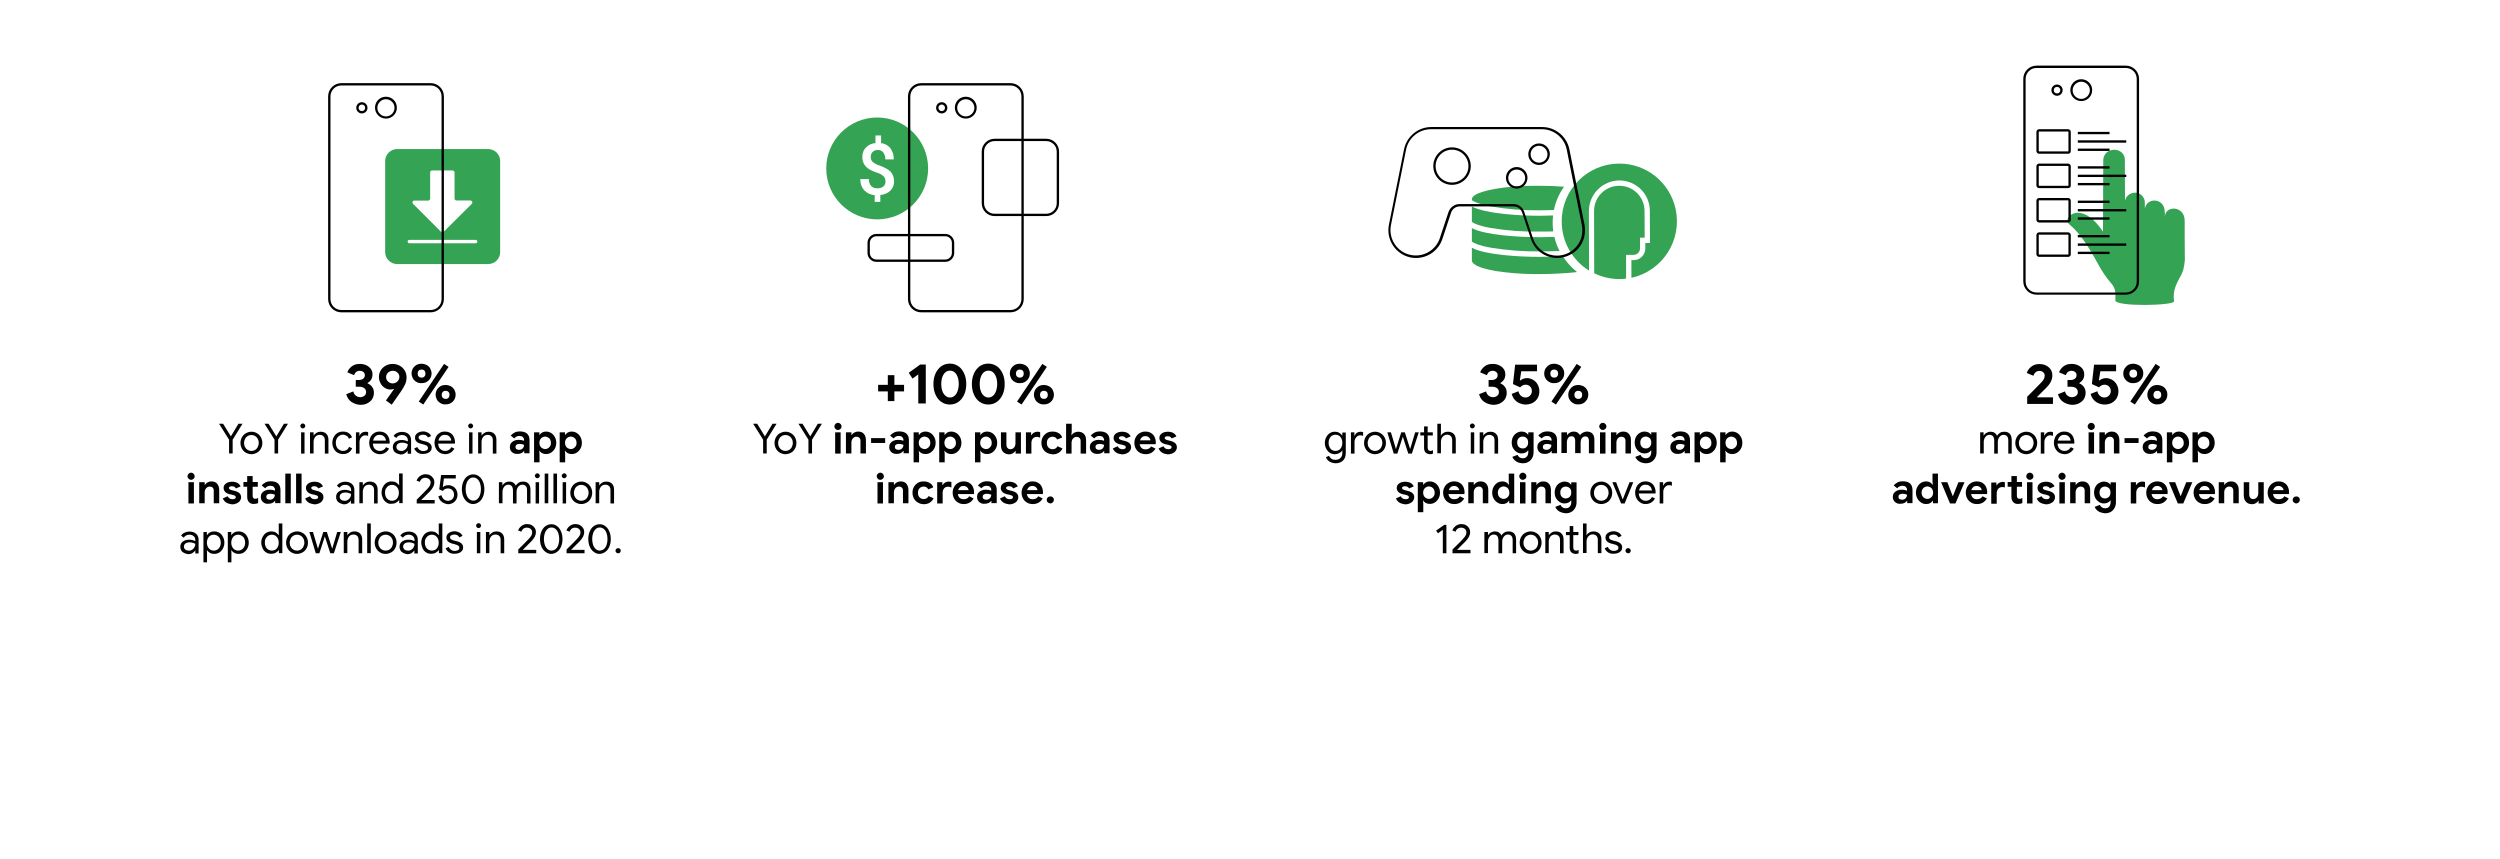 <?xml version="1.0" encoding="utf-8"?>
<!-- Generator: Adobe Illustrator 25.4.2, SVG Export Plug-In . SVG Version: 6.00 Build 0)  -->
<svg version="1.1" id="Layer_1" xmlns="http://www.w3.org/2000/svg" xmlns:xlink="http://www.w3.org/1999/xlink" x="0px" y="0px"
	 viewBox="0 0 1600 550" style="enable-background:new 0 0 1600 550;" xml:space="preserve">
<style type="text/css">
	.st0{fill:#34A353;}
	.st1{enable-background:new    ;}
	.st2{fill:#020202;}
	.st3{fill-rule:evenodd;clip-rule:evenodd;fill:#34A353;}
</style>
<g>
	<path class="st0" d="M312.4,95.4h-58.2c-4.2,0-7.7,3.4-7.7,7.7v58.2c0,4.2,3.4,7.7,7.7,7.7h58.2c4.2,0,7.7-3.4,7.7-7.6c0,0,0,0,0,0
		V103C320.1,98.8,316.6,95.4,312.4,95.4z M265.1,128.4h8.9c0.7,0,1.3-0.6,1.3-1.3v-16.7c0-0.7,0.5-1.3,1.2-1.3c0,0,0,0,0,0h13.1
		c0.7,0,1.3,0.6,1.3,1.2c0,0,0,0,0,0V127c0,0.7,0.6,1.3,1.2,1.3c0,0,0,0,0,0h8.9c0.7,0,1.3,0.6,1.3,1.3c0,0.3-0.1,0.7-0.4,0.9
		L284,148.3c-0.5,0.5-1.3,0.5-1.8,0c0,0,0,0,0,0l-17.9-17.9c-0.5-0.5-0.4-1.3,0.1-1.8C264.5,128.4,264.8,128.3,265.1,128.4
		L265.1,128.4z M304.5,155.7h-42.4c-0.6,0.1-1.2-0.4-1.2-1c-0.1-0.6,0.4-1.2,1-1.2c0.1,0,0.1,0,0.2,0h42.4c0.6,0.1,1.1,0.6,1,1.2
		C305.5,155.2,305,155.6,304.5,155.7L304.5,155.7z"/>
</g>
<g>
	<path d="M275.6,199.9h-57.1c-4.7,0-8.5-3.8-8.5-8.5V61.7c0-4.7,3.8-8.5,8.5-8.5h57.1c4.7,0,8.5,3.8,8.5,8.5v129.7
		C284.1,196.1,280.3,199.9,275.6,199.9z M218.5,54.7c-3.9,0-7,3.1-7,7v129.7c0,3.9,3.1,7,7,7h57.1c3.9,0,7-3.1,7-7V61.7
		c0-3.9-3.1-7-7-7H218.5z"/>
</g>
<g>
	<path d="M247,75.9c-3.8,0-7-3.1-7-7s3.1-7,7-7s7,3.1,7,7S250.9,75.9,247,75.9z M247,63.5c-3,0-5.5,2.5-5.5,5.5s2.5,5.5,5.5,5.5
		s5.5-2.5,5.5-5.5S250,63.5,247,63.5z"/>
</g>
<g>
	<path d="M231.6,72.6c-2,0-3.6-1.6-3.6-3.6s1.6-3.6,3.6-3.6s3.6,1.6,3.6,3.6S233.6,72.6,231.6,72.6z M231.6,66.9
		c-1.2,0-2.1,0.9-2.1,2.1s0.9,2.1,2.1,2.1s2.1-0.9,2.1-2.1S232.8,66.9,231.6,66.9z"/>
</g>
<g class="st1">
	<path class="st2" d="M224.9,257.2c-1.6-1.1-2.7-2.7-3.3-4.9l4.5-1.8c0.3,1.2,0.8,2.1,1.6,2.7c0.8,0.6,1.7,1,2.8,1
		c1,0,1.9-0.3,2.7-0.9c0.8-0.6,1.1-1.4,1.1-2.4c0-1-0.4-1.9-1.2-2.5c-0.8-0.6-1.9-0.9-3.3-0.9h-2.1v-4.3h2c1.1,0,2-0.3,2.7-0.8
		c0.7-0.5,1.1-1.3,1.1-2.3c0-0.8-0.3-1.5-0.9-2c-0.6-0.5-1.4-0.8-2.3-0.8c-1,0-1.8,0.3-2.4,0.8c-0.6,0.5-1,1.2-1.3,2l-4.3-1.8
		c0.5-1.5,1.4-2.7,2.8-3.8c1.4-1.1,3.1-1.6,5.2-1.6c1.6,0,2.9,0.3,4.2,0.9c1.2,0.6,2.2,1.4,2.9,2.4c0.7,1,1,2.1,1,3.4
		c0,1.3-0.3,2.5-0.9,3.4c-0.6,0.9-1.4,1.6-2.2,2.1v0.3c1.2,0.5,2.2,1.2,2.9,2.3c0.8,1,1.1,2.3,1.1,3.8c0,1.4-0.4,2.7-1.1,3.9
		s-1.8,2-3.1,2.7c-1.3,0.7-2.8,1-4.6,1C228.3,258.9,226.5,258.3,224.9,257.2z"/>
	<path class="st2" d="M247,256.3l5.1-7.2l-0.2-0.2c-0.6,0.2-1.2,0.4-1.9,0.4c-1.3,0-2.5-0.3-3.6-1c-1.2-0.7-2.1-1.6-2.8-2.9
		s-1.1-2.6-1.1-4.1c0-1.6,0.4-3,1.2-4.3c0.8-1.3,1.9-2.3,3.2-3s2.8-1.1,4.3-1.1c1.7,0,3.3,0.4,4.7,1.2c1.4,0.8,2.4,1.8,3.2,3.2
		c0.8,1.3,1.1,2.8,1.1,4.3c0,1.5-0.3,3-0.9,4.3c-0.6,1.4-1.5,2.8-2.6,4.5l-6,8.6L247,256.3z M254.3,244.2c0.8-0.8,1.3-1.8,1.3-2.9
		c0-1.2-0.4-2.1-1.3-2.9c-0.8-0.8-1.8-1.1-2.9-1.1c-1.1,0-2.1,0.4-3,1.1c-0.8,0.8-1.3,1.7-1.3,2.9c0,1.2,0.4,2.2,1.3,2.9
		c0.8,0.8,1.8,1.2,3,1.2C252.5,245.3,253.5,245,254.3,244.2z"/>
	<path class="st2" d="M266.5,244.4c-1-0.6-1.8-1.3-2.3-2.3s-0.8-2-0.8-3.1c0-1.1,0.3-2.2,0.8-3.1s1.3-1.7,2.3-2.3s2.1-0.8,3.3-0.8
		c1.2,0,2.3,0.3,3.3,0.8c1,0.6,1.8,1.3,2.3,2.3s0.8,2,0.8,3.1c0,1.1-0.3,2.2-0.8,3.1s-1.3,1.7-2.3,2.3c-1,0.6-2.1,0.8-3.3,0.8
		C268.6,245.3,267.5,245,266.5,244.4z M271.6,241c0.5-0.5,0.7-1.1,0.7-1.9s-0.2-1.4-0.7-1.9s-1.1-0.7-1.8-0.7
		c-0.7,0-1.3,0.2-1.8,0.7c-0.5,0.5-0.7,1.1-0.7,1.9c0,0.8,0.2,1.4,0.7,1.9c0.5,0.5,1.1,0.7,1.8,0.7
		C270.5,241.7,271.1,241.5,271.6,241z M268,257l16.2-24.1l2.9,1.9l-16.2,24.1L268,257z M281.9,258c-1-0.6-1.8-1.3-2.3-2.3
		s-0.8-2-0.8-3.1s0.3-2.2,0.8-3.1s1.3-1.7,2.3-2.3c1-0.6,2.1-0.8,3.3-0.8c1.2,0,2.3,0.3,3.3,0.8c1,0.6,1.8,1.3,2.3,2.3
		s0.8,2,0.8,3.1s-0.3,2.2-0.8,3.1s-1.3,1.7-2.3,2.3s-2.1,0.8-3.3,0.8C284,258.9,282.9,258.6,281.9,258z M287,254.6
		c0.5-0.5,0.7-1.1,0.7-1.9s-0.2-1.4-0.7-1.9s-1.1-0.7-1.8-0.7c-0.7,0-1.3,0.2-1.8,0.7c-0.5,0.5-0.7,1.1-0.7,1.9s0.2,1.4,0.7,1.9
		c0.5,0.5,1.1,0.7,1.8,0.7C286,255.3,286.6,255.1,287,254.6z"/>
</g>
<g class="st1">
	<path class="st2" d="M146.6,281.4l-6.4-10.2h2.6l4.9,8h0.1l4.8-8h2.6l-6.3,10.2v8.8h-2.3V281.4z"/>
</g>
<g class="st1">
	<path class="st2" d="M157.3,289.7c-1.1-0.6-1.9-1.5-2.5-2.6s-0.9-2.3-0.9-3.6s0.3-2.5,0.9-3.6s1.4-2,2.5-2.6s2.3-1,3.6-1
		s2.5,0.3,3.6,1c1.1,0.6,1.9,1.5,2.5,2.6c0.6,1.1,0.9,2.3,0.9,3.6s-0.3,2.5-0.9,3.6c-0.6,1.1-1.4,2-2.5,2.6c-1.1,0.6-2.3,1-3.6,1
		S158.4,290.3,157.3,289.7z M163.2,288c0.7-0.4,1.3-1,1.7-1.8c0.4-0.8,0.7-1.7,0.7-2.7c0-1-0.2-2-0.7-2.7c-0.4-0.8-1-1.4-1.7-1.8
		c-0.7-0.4-1.5-0.6-2.3-0.6s-1.6,0.2-2.3,0.6c-0.7,0.4-1.3,1-1.7,1.8c-0.4,0.8-0.7,1.7-0.7,2.7c0,1,0.2,2,0.7,2.7
		c0.4,0.8,1,1.4,1.7,1.8c0.7,0.4,1.5,0.6,2.3,0.6S162.5,288.4,163.2,288z"/>
	<path class="st2" d="M175.7,281.4l-6.4-10.2h2.6l4.9,8h0.1l4.8-8h2.6l-6.3,10.2v8.8h-2.3V281.4z"/>
	<path class="st2" d="M192.7,273.7c-0.3-0.3-0.5-0.7-0.5-1.1s0.2-0.8,0.5-1.1c0.3-0.3,0.7-0.5,1.1-0.5c0.4,0,0.8,0.2,1.1,0.5
		c0.3,0.3,0.5,0.7,0.5,1.1s-0.2,0.8-0.5,1.1c-0.3,0.3-0.7,0.5-1.2,0.5C193.4,274.2,193,274,192.7,273.7z M192.7,276.7h2.2v13.6h-2.2
		V276.7z"/>
	<path class="st2" d="M198.5,276.7h2.2v2h0.1c0.4-0.7,1-1.2,1.8-1.7c0.8-0.5,1.7-0.7,2.6-0.7c1.6,0,2.9,0.5,3.7,1.4
		c0.9,0.9,1.3,2.2,1.3,3.9v8.7h-2.3v-8.4c0-1.3-0.3-2.2-0.9-2.7c-0.6-0.6-1.4-0.9-2.5-0.9c-0.7,0-1.4,0.2-2,0.6
		c-0.6,0.4-1,0.9-1.3,1.6s-0.5,1.4-0.5,2.1v7.6h-2.3V276.7z"/>
</g>
<g class="st1">
	<path class="st2" d="M216,289.7c-1-0.6-1.9-1.5-2.4-2.6c-0.6-1.1-0.9-2.3-0.9-3.7c0-1.4,0.3-2.6,0.9-3.7c0.6-1.1,1.4-2,2.4-2.6
		c1-0.6,2.2-0.9,3.5-0.9c1.5,0,2.7,0.3,3.7,1c1,0.7,1.7,1.6,2.1,2.7l-2,0.9c-0.3-0.8-0.8-1.5-1.5-1.9c-0.7-0.4-1.5-0.7-2.4-0.7
		c-0.8,0-1.5,0.2-2.2,0.7c-0.7,0.4-1.2,1-1.7,1.8c-0.4,0.8-0.6,1.7-0.6,2.7s0.2,1.9,0.6,2.7c0.4,0.8,1,1.4,1.7,1.8
		c0.7,0.4,1.4,0.7,2.2,0.7c1,0,1.8-0.2,2.5-0.7c0.7-0.4,1.2-1.1,1.5-1.9l2,0.9c-0.5,1.1-1.2,2-2.2,2.7c-1,0.7-2.3,1-3.7,1
		C218.3,290.6,217.1,290.3,216,289.7z"/>
</g>
<g class="st1">
	<path class="st2" d="M227.8,276.7h2.2v2.2h0.1c0.3-0.7,0.8-1.4,1.5-1.9c0.8-0.5,1.6-0.7,2.4-0.7c0.6,0,1.2,0.1,1.6,0.3v2.4
		c-0.6-0.3-1.2-0.4-1.9-0.4c-0.7,0-1.3,0.2-1.8,0.6c-0.5,0.4-1,0.9-1.3,1.5s-0.5,1.3-0.5,2v7.6h-2.3V276.7z"/>
</g>
<g class="st1">
	<path class="st2" d="M239.6,289.7c-1-0.6-1.8-1.5-2.4-2.6c-0.6-1.1-0.9-2.3-0.9-3.7c0-1.3,0.3-2.5,0.8-3.6c0.5-1.1,1.3-2,2.3-2.6
		c1-0.7,2.1-1,3.5-1c1.3,0,2.5,0.3,3.5,0.9c1,0.6,1.7,1.4,2.2,2.5c0.5,1,0.8,2.2,0.8,3.6c0,0.3,0,0.5-0.1,0.7h-10.7
		c0.1,1,0.3,1.9,0.7,2.6c0.4,0.7,1,1.2,1.7,1.6s1.4,0.5,2.1,0.5c1.7,0,3.1-0.8,4-2.4l1.9,0.9c-0.6,1.1-1.4,2-2.4,2.6
		c-1,0.6-2.2,1-3.6,1C241.7,290.6,240.6,290.3,239.6,289.7z M247,282c0-0.6-0.2-1.1-0.5-1.7c-0.3-0.6-0.7-1-1.3-1.4
		c-0.6-0.4-1.4-0.6-2.3-0.6c-1.1,0-2,0.3-2.7,1s-1.2,1.6-1.4,2.7H247z"/>
</g>
<g class="st1">
	<path class="st2" d="M253.8,290.1c-0.8-0.4-1.4-0.9-1.8-1.6c-0.4-0.7-0.6-1.5-0.6-2.3c0-1.4,0.5-2.6,1.6-3.4s2.4-1.2,4.1-1.2
		c0.8,0,1.6,0.1,2.3,0.3c0.7,0.2,1.2,0.4,1.6,0.6v-0.8c0-1-0.4-1.8-1.1-2.4c-0.7-0.6-1.6-0.9-2.7-0.9c-0.8,0-1.5,0.2-2.1,0.5
		c-0.6,0.3-1.1,0.8-1.5,1.4l-1.7-1.3c0.5-0.8,1.3-1.5,2.2-1.9s2-0.7,3.1-0.7c1.8,0,3.3,0.5,4.3,1.4c1.1,1,1.6,2.3,1.6,4v8.6h-2.2
		v-1.9h-0.1c-0.4,0.7-1,1.2-1.8,1.7c-0.8,0.5-1.7,0.7-2.6,0.7C255.5,290.6,254.6,290.5,253.8,290.1z M258.8,288.1
		c0.7-0.4,1.2-0.9,1.6-1.6c0.4-0.7,0.6-1.4,0.6-2.2c-0.4-0.3-0.9-0.5-1.6-0.7c-0.6-0.2-1.3-0.3-2-0.3c-1.2,0-2.2,0.3-2.8,0.8
		c-0.6,0.5-0.9,1.2-0.9,2c0,0.7,0.3,1.3,0.9,1.8c0.6,0.5,1.3,0.7,2.2,0.7C257.4,288.7,258.1,288.5,258.8,288.1z"/>
</g>
<g class="st1">
	<path class="st2" d="M267.2,289.6c-1-0.7-1.7-1.6-2.1-2.6l2-0.9c0.3,0.8,0.8,1.4,1.5,1.9c0.7,0.4,1.4,0.7,2.2,0.7
		c0.9,0,1.6-0.2,2.2-0.5c0.6-0.3,0.9-0.8,0.9-1.5c0-0.6-0.2-1-0.7-1.4c-0.5-0.3-1.2-0.6-2.3-0.9l-1.6-0.4c-1.1-0.3-2-0.7-2.7-1.4
		c-0.7-0.6-1-1.5-1-2.5c0-0.8,0.2-1.5,0.7-2.1c0.5-0.6,1.1-1.1,1.9-1.4s1.6-0.5,2.5-0.5c1.2,0,2.2,0.3,3.2,0.8
		c0.9,0.5,1.6,1.2,2,2.2l-2,0.9c-0.6-1.2-1.7-1.8-3.2-1.8c-0.7,0-1.4,0.2-2,0.5s-0.8,0.8-0.8,1.3c0,0.5,0.2,0.9,0.6,1.2
		c0.4,0.3,1,0.6,1.8,0.8l2,0.5c1.3,0.3,2.3,0.8,3,1.5c0.7,0.7,1,1.5,1,2.4c0,0.8-0.2,1.6-0.7,2.2c-0.5,0.6-1.1,1.1-1.9,1.4
		c-0.8,0.3-1.7,0.5-2.7,0.5C269.4,290.6,268.2,290.3,267.2,289.6z"/>
</g>
<g class="st1">
	<path class="st2" d="M281.4,289.7c-1-0.6-1.8-1.5-2.4-2.6c-0.6-1.1-0.9-2.3-0.9-3.7c0-1.3,0.3-2.5,0.8-3.6c0.5-1.1,1.3-2,2.3-2.6
		c1-0.7,2.1-1,3.5-1c1.3,0,2.5,0.3,3.5,0.9c1,0.6,1.7,1.4,2.2,2.5c0.5,1,0.8,2.2,0.8,3.6c0,0.3,0,0.5-0.1,0.7h-10.7
		c0.1,1,0.3,1.9,0.7,2.6c0.4,0.7,1,1.2,1.7,1.6s1.4,0.5,2.1,0.5c1.7,0,3.1-0.8,4-2.4l1.9,0.9c-0.6,1.1-1.4,2-2.4,2.6
		c-1,0.6-2.2,1-3.6,1C283.6,290.6,282.4,290.3,281.4,289.7z M288.8,282c0-0.6-0.2-1.1-0.5-1.7c-0.3-0.6-0.7-1-1.3-1.4
		c-0.6-0.4-1.4-0.6-2.3-0.6c-1.1,0-2,0.3-2.7,1s-1.2,1.6-1.4,2.7H288.8z"/>
	<path class="st2" d="M300.1,273.7c-0.3-0.3-0.5-0.7-0.5-1.1s0.2-0.8,0.5-1.1c0.3-0.3,0.7-0.5,1.1-0.5c0.4,0,0.8,0.2,1.1,0.5
		c0.3,0.3,0.5,0.7,0.5,1.1s-0.2,0.8-0.5,1.1c-0.3,0.3-0.7,0.5-1.2,0.5C300.8,274.2,300.5,274,300.1,273.7z M300.2,276.7h2.2v13.6
		h-2.2V276.7z"/>
	<path class="st2" d="M306,276.7h2.2v2h0.1c0.4-0.7,1-1.2,1.8-1.7c0.8-0.5,1.7-0.7,2.6-0.7c1.6,0,2.9,0.5,3.7,1.4
		c0.9,0.9,1.3,2.2,1.3,3.9v8.7h-2.3v-8.4c0-1.3-0.3-2.2-0.9-2.7c-0.6-0.6-1.4-0.9-2.5-0.9c-0.7,0-1.4,0.2-2,0.6
		c-0.6,0.4-1,0.9-1.3,1.6s-0.5,1.4-0.5,2.1v7.6H306V276.7z"/>
</g>
<g class="st1">
	<path class="st2" d="M327.7,289.4c-0.9-0.8-1.4-1.9-1.4-3.3c0-0.9,0.2-1.7,0.7-2.4c0.5-0.7,1.1-1.2,2-1.6c0.8-0.4,1.8-0.6,2.8-0.6
		c1.4,0,2.6,0.2,3.6,0.6v-0.6c0-0.7-0.3-1.3-0.8-1.8s-1.3-0.7-2.2-0.7c-0.6,0-1.3,0.1-1.8,0.4c-0.6,0.3-1.1,0.7-1.5,1.2l-2.2-1.8
		c0.7-0.9,1.5-1.5,2.5-2s2.1-0.7,3.2-0.7c2.1,0,3.7,0.5,4.7,1.4c1.1,1,1.6,2.4,1.6,4.2v8.4h-3.4v-1.4h-0.2c-0.4,0.5-0.9,1-1.6,1.3
		c-0.7,0.3-1.4,0.5-2.3,0.5C329.8,290.6,328.6,290.2,327.7,289.4z M334.5,287c0.6-0.6,0.9-1.4,0.9-2.3c-0.9-0.4-1.9-0.6-2.8-0.6
		c-1.8,0-2.7,0.7-2.7,2c0,0.5,0.2,1,0.6,1.3c0.4,0.3,0.9,0.5,1.7,0.5C333.1,287.9,333.9,287.6,334.5,287z"/>
</g>
<g class="st1">
	<path class="st2" d="M341.9,276.7h3.3v1.6h0.2c0.4-0.6,0.9-1.1,1.6-1.5c0.7-0.4,1.5-0.6,2.4-0.6c1.2,0,2.3,0.3,3.3,0.9
		c1,0.6,1.8,1.5,2.4,2.6c0.6,1.1,0.9,2.3,0.9,3.7c0,1.4-0.3,2.6-0.9,3.7c-0.6,1.1-1.4,1.9-2.4,2.6c-1,0.6-2.1,0.9-3.3,0.9
		c-0.9,0-1.7-0.2-2.5-0.6c-0.7-0.4-1.3-0.9-1.6-1.5h-0.2l0.2,1.9v5.5h-3.5V276.7z M350.7,286.9c0.6-0.3,1-0.8,1.4-1.4
		s0.5-1.3,0.5-2.1s-0.2-1.5-0.5-2.1c-0.3-0.6-0.8-1.1-1.4-1.4c-0.6-0.3-1.2-0.5-1.8-0.5c-0.6,0-1.2,0.2-1.8,0.5
		c-0.6,0.3-1,0.8-1.4,1.4c-0.3,0.6-0.5,1.3-0.5,2.1s0.2,1.5,0.5,2.1s0.8,1.1,1.4,1.4c0.6,0.3,1.2,0.5,1.8,0.5
		C349.5,287.4,350.1,287.3,350.7,286.9z"/>
</g>
<g class="st1">
	<path class="st2" d="M358.3,276.7h3.3v1.6h0.2c0.4-0.6,0.9-1.1,1.6-1.5c0.7-0.4,1.5-0.6,2.4-0.6c1.2,0,2.3,0.3,3.3,0.9
		c1,0.6,1.8,1.5,2.4,2.6c0.6,1.1,0.9,2.3,0.9,3.7c0,1.4-0.3,2.6-0.9,3.7c-0.6,1.1-1.4,1.9-2.4,2.6c-1,0.6-2.1,0.9-3.3,0.9
		c-0.9,0-1.7-0.2-2.5-0.6c-0.7-0.4-1.3-0.9-1.6-1.5h-0.2l0.2,1.9v5.5h-3.5V276.7z M367.1,286.9c0.6-0.3,1-0.8,1.4-1.4
		s0.5-1.3,0.5-2.1s-0.2-1.5-0.5-2.1c-0.3-0.6-0.8-1.1-1.4-1.4c-0.6-0.3-1.2-0.5-1.8-0.5c-0.6,0-1.2,0.2-1.8,0.5
		c-0.6,0.3-1,0.8-1.4,1.4c-0.3,0.6-0.5,1.3-0.5,2.1s0.2,1.5,0.5,2.1s0.8,1.1,1.4,1.4c0.6,0.3,1.2,0.5,1.8,0.5
		C365.9,287.4,366.5,287.3,367.1,286.9z"/>
</g>
<g class="st1">
	<path class="st2" d="M120.7,306.4c-0.4-0.4-0.7-1-0.7-1.6s0.2-1.1,0.7-1.6s1-0.7,1.6-0.7c0.6,0,1.1,0.2,1.6,0.7s0.7,1,0.7,1.6
		s-0.2,1.2-0.7,1.6s-1,0.7-1.6,0.7C121.7,307.1,121.2,306.9,120.7,306.4z M120.6,308.6h3.5v13.6h-3.5V308.6z"/>
</g>
<g class="st1">
	<path class="st2" d="M127.7,308.6h3.3v1.7h0.2c0.4-0.7,1-1.2,1.7-1.6c0.7-0.4,1.6-0.6,2.4-0.6c1.6,0,2.9,0.5,3.7,1.5
		s1.3,2.3,1.3,4.1v8.4h-3.5v-8c0-0.9-0.2-1.5-0.7-2c-0.4-0.5-1.1-0.7-1.9-0.7c-0.9,0-1.7,0.4-2.3,1.1c-0.6,0.7-0.9,1.6-0.9,2.7v6.9
		h-3.5V308.6z"/>
	<path class="st2" d="M144.7,321.6c-1-0.7-1.7-1.6-2.1-2.6l3.1-1.4c0.3,0.6,0.7,1.1,1.2,1.4c0.5,0.3,1.1,0.5,1.8,0.5
		c0.6,0,1.2-0.1,1.6-0.3c0.4-0.2,0.6-0.5,0.6-1c0-0.4-0.2-0.8-0.6-1c-0.4-0.2-1-0.4-1.8-0.6l-1.6-0.3c-1.1-0.3-2-0.7-2.7-1.4
		s-1.1-1.6-1.1-2.6c0-0.8,0.2-1.5,0.7-2.1c0.5-0.6,1.1-1.1,1.9-1.4c0.8-0.3,1.7-0.5,2.7-0.5c2.8,0,4.7,1,5.6,3l-3,1.3
		c-0.5-1-1.4-1.4-2.6-1.4c-0.6,0-1.1,0.1-1.4,0.3c-0.4,0.2-0.5,0.5-0.5,0.8c0,0.6,0.6,1.1,1.8,1.4l2,0.5c1.3,0.3,2.4,0.9,3,1.5
		c0.7,0.7,1,1.5,1,2.6c0,0.9-0.3,1.6-0.8,2.3s-1.2,1.2-2.1,1.6c-0.9,0.4-1.8,0.6-2.9,0.6C147,322.6,145.7,322.2,144.7,321.6z"/>
</g>
<g class="st1">
	<path class="st2" d="M160.8,322.3c-0.6-0.2-1-0.5-1.4-0.9c-0.8-0.8-1.2-2-1.2-3.5v-6.4h-2.4v-3h2.4v-3.8h3.5v3.8h3.3v3h-3.3v5.8
		c0,0.7,0.2,1.2,0.5,1.5c0.2,0.3,0.7,0.4,1.3,0.4c0.3,0,0.6,0,0.8-0.1c0.2-0.1,0.5-0.2,0.9-0.5v3.4c-0.8,0.3-1.6,0.5-2.4,0.5
		C162,322.6,161.4,322.5,160.8,322.3z"/>
</g>
<g class="st1">
	<path class="st2" d="M168.3,321.3c-0.9-0.8-1.4-1.9-1.4-3.3c0-0.9,0.2-1.7,0.7-2.4c0.5-0.7,1.1-1.2,2-1.6c0.8-0.4,1.8-0.6,2.8-0.6
		c1.4,0,2.6,0.2,3.6,0.6v-0.6c0-0.7-0.3-1.3-0.8-1.8s-1.3-0.7-2.2-0.7c-0.6,0-1.3,0.1-1.8,0.4c-0.6,0.3-1.1,0.7-1.5,1.2l-2.2-1.8
		c0.7-0.9,1.5-1.5,2.5-2s2.1-0.7,3.2-0.7c2.1,0,3.7,0.5,4.7,1.4c1.1,1,1.6,2.4,1.6,4.2v8.4h-3.4v-1.4h-0.2c-0.4,0.5-0.9,1-1.6,1.3
		c-0.7,0.3-1.4,0.5-2.3,0.5C170.4,322.6,169.2,322.1,168.3,321.3z M175,318.9c0.6-0.6,0.9-1.4,0.9-2.3c-0.9-0.4-1.9-0.6-2.8-0.6
		c-1.8,0-2.7,0.7-2.7,2c0,0.5,0.2,1,0.6,1.3c0.4,0.3,0.9,0.5,1.7,0.5C173.6,319.9,174.4,319.5,175,318.9z"/>
	<path class="st2" d="M182.6,303.1h3.5v19h-3.5V303.1z"/>
</g>
<g class="st1">
	<path class="st2" d="M189.5,303.1h3.5v19h-3.5V303.1z"/>
</g>
<g class="st1">
	<path class="st2" d="M197.4,321.6c-1-0.7-1.7-1.6-2.1-2.6l3.1-1.4c0.3,0.6,0.7,1.1,1.2,1.4c0.5,0.3,1.1,0.5,1.8,0.5
		c0.6,0,1.2-0.1,1.6-0.3c0.4-0.2,0.6-0.5,0.6-1c0-0.4-0.2-0.8-0.6-1c-0.4-0.2-1-0.4-1.8-0.6l-1.6-0.3c-1.1-0.3-2-0.7-2.7-1.4
		s-1.1-1.6-1.1-2.6c0-0.8,0.2-1.5,0.7-2.1c0.5-0.6,1.1-1.1,1.9-1.4c0.8-0.3,1.7-0.5,2.7-0.5c2.8,0,4.7,1,5.6,3l-3,1.3
		c-0.5-1-1.4-1.4-2.6-1.4c-0.6,0-1.1,0.1-1.4,0.3c-0.4,0.2-0.5,0.5-0.5,0.8c0,0.6,0.6,1.1,1.8,1.4l2,0.5c1.3,0.3,2.4,0.9,3,1.5
		c0.7,0.7,1,1.5,1,2.6c0,0.9-0.3,1.6-0.8,2.3s-1.2,1.2-2.1,1.6c-0.9,0.4-1.8,0.6-2.9,0.6C199.8,322.6,198.4,322.2,197.4,321.6z"/>
</g>
<g class="st1">
	<path class="st2" d="M217.5,322c-0.8-0.4-1.4-0.9-1.8-1.6c-0.4-0.7-0.6-1.5-0.6-2.3c0-1.4,0.5-2.6,1.6-3.4s2.4-1.2,4.1-1.2
		c0.8,0,1.6,0.1,2.3,0.3c0.7,0.2,1.2,0.4,1.6,0.6v-0.8c0-1-0.4-1.8-1.1-2.4c-0.7-0.6-1.6-0.9-2.7-0.9c-0.8,0-1.5,0.2-2.1,0.5
		c-0.6,0.3-1.1,0.8-1.5,1.4l-1.7-1.3c0.5-0.8,1.3-1.5,2.2-1.9s2-0.7,3.1-0.7c1.8,0,3.3,0.5,4.3,1.4c1.1,1,1.6,2.3,1.6,4v8.6h-2.2
		v-1.9h-0.1c-0.4,0.7-1,1.2-1.8,1.7c-0.8,0.5-1.7,0.7-2.6,0.7C219.2,322.6,218.3,322.4,217.5,322z M222.5,320
		c0.7-0.4,1.2-0.9,1.6-1.6c0.4-0.7,0.6-1.4,0.6-2.2c-0.4-0.3-0.9-0.5-1.6-0.7c-0.6-0.2-1.3-0.3-2-0.3c-1.2,0-2.2,0.3-2.8,0.8
		c-0.6,0.5-0.9,1.2-0.9,2c0,0.7,0.3,1.3,0.9,1.8c0.6,0.5,1.3,0.7,2.2,0.7C221.2,320.6,221.9,320.4,222.5,320z"/>
	<path class="st2" d="M230,308.6h2.2v2h0.1c0.4-0.7,1-1.2,1.8-1.7c0.8-0.5,1.7-0.7,2.6-0.7c1.6,0,2.9,0.5,3.7,1.4
		c0.9,0.9,1.3,2.2,1.3,3.9v8.7h-2.3v-8.4c0-1.3-0.3-2.2-0.9-2.7c-0.6-0.6-1.4-0.9-2.5-0.9c-0.7,0-1.4,0.2-2,0.6
		c-0.6,0.4-1,0.9-1.3,1.6s-0.5,1.4-0.5,2.1v7.6H230V308.6z"/>
	<path class="st2" d="M247.4,321.6c-1-0.6-1.8-1.5-2.3-2.6s-0.9-2.3-0.9-3.7c0-1.4,0.3-2.6,0.9-3.7s1.3-2,2.3-2.6
		c1-0.6,2.1-0.9,3.3-0.9c1,0,2,0.2,2.8,0.7c0.8,0.5,1.4,1.1,1.9,1.7h0.1l-0.1-1.9v-5.6h2.3v19h-2.2v-2h-0.1c-0.4,0.7-1,1.2-1.9,1.7
		c-0.8,0.5-1.7,0.7-2.8,0.7C249.4,322.6,248.3,322.3,247.4,321.6z M253.1,319.9c0.7-0.4,1.2-1,1.6-1.8c0.4-0.8,0.6-1.7,0.6-2.7
		c0-1-0.2-1.9-0.6-2.7c-0.4-0.8-1-1.4-1.6-1.8c-0.7-0.4-1.4-0.6-2.2-0.6c-0.8,0-1.5,0.2-2.2,0.6c-0.7,0.4-1.2,1-1.7,1.8
		s-0.6,1.7-0.6,2.7s0.2,1.9,0.6,2.7s1,1.4,1.7,1.8c0.7,0.4,1.4,0.6,2.2,0.6C251.7,320.5,252.4,320.3,253.1,319.9z"/>
	<path class="st2" d="M266.6,319.9c0.5-0.5,1.6-1.7,3.3-3.3c1.6-1.7,2.8-2.8,3.4-3.5c0.9-1,1.5-1.7,1.8-2.3s0.5-1.2,0.5-2
		c0-0.5-0.1-1-0.4-1.5s-0.7-0.9-1.2-1.1c-0.5-0.3-1.1-0.4-1.9-0.4c-1,0-1.7,0.3-2.3,0.8c-0.6,0.6-1,1.2-1.1,1.8l-2.1-0.8
		c0.2-0.6,0.5-1.2,1-1.8c0.5-0.6,1.1-1.1,1.9-1.6c0.8-0.4,1.7-0.7,2.8-0.7c1.1,0,2.1,0.2,3,0.7c0.9,0.5,1.5,1.1,2,1.9
		c0.5,0.8,0.7,1.7,0.7,2.6c0,1.9-1,3.8-2.9,5.8l-5.5,5.5h8.6v2.2h-11.5V319.9z"/>
	<path class="st2" d="M284.1,322c-0.8-0.4-1.6-0.9-2.2-1.6c-0.6-0.7-1.1-1.6-1.4-2.7l2-0.8c0.3,1.1,0.8,1.9,1.5,2.6
		c0.7,0.6,1.6,1,2.6,1c1.2,0,2.2-0.4,2.9-1.1c0.7-0.7,1.1-1.7,1.1-2.8c0-1.2-0.4-2.1-1.1-2.9c-0.7-0.8-1.7-1.1-2.9-1.1
		c-0.6,0-1.2,0.1-1.8,0.4c-0.6,0.3-1,0.7-1.4,1.2l-2.3-1l1.2-9.2h9.4v2.2h-7.6l-0.7,5.5l0.1,0c0.9-0.8,2.1-1.2,3.5-1.2
		c1,0,2,0.3,2.9,0.8c0.9,0.5,1.6,1.2,2.1,2.2c0.5,0.9,0.8,2,0.8,3.1s-0.3,2.2-0.8,3.1c-0.5,0.9-1.3,1.7-2.2,2.2s-2,0.8-3.2,0.8
		C285.8,322.6,285,322.4,284.1,322z"/>
	<path class="st2" d="M299.1,321.3c-1.1-0.8-2-2-2.6-3.4s-0.9-3.1-0.9-4.8c0-1.8,0.3-3.4,0.9-4.8s1.4-2.6,2.5-3.4
		c1.1-0.8,2.4-1.3,3.8-1.3c1.5,0,2.7,0.4,3.8,1.3c1.1,0.8,1.9,2,2.5,3.4c0.6,1.4,0.9,3.1,0.9,4.8c0,1.8-0.3,3.4-0.9,4.8
		c-0.6,1.4-1.4,2.6-2.6,3.4c-1.1,0.8-2.4,1.3-3.8,1.3C301.5,322.6,300.2,322.1,299.1,321.3z M305.5,319.4c0.7-0.6,1.3-1.5,1.7-2.6
		c0.4-1.1,0.6-2.4,0.6-3.8c0-1.4-0.2-2.6-0.6-3.8c-0.4-1.1-1-2-1.7-2.6c-0.7-0.6-1.6-1-2.6-1c-1,0-1.9,0.3-2.6,1
		c-0.7,0.6-1.3,1.5-1.7,2.6c-0.4,1.1-0.6,2.4-0.6,3.8c0,1.4,0.2,2.6,0.6,3.8c0.4,1.1,1,2,1.7,2.6c0.7,0.6,1.6,1,2.6,1
		C303.9,320.4,304.8,320.1,305.5,319.4z"/>
	<path class="st2" d="M319.3,308.6h2.2v2h0.1c0.4-0.7,1-1.3,1.8-1.7c0.8-0.5,1.6-0.7,2.5-0.7c1,0,1.9,0.2,2.6,0.7
		c0.7,0.5,1.3,1.1,1.6,1.9c0.5-0.8,1.1-1.4,1.9-1.9s1.7-0.7,2.8-0.7c1.6,0,2.7,0.5,3.5,1.4c0.8,0.9,1.2,2.2,1.2,3.9v8.7h-2.2v-8.4
		c0-1.3-0.3-2.2-0.8-2.7c-0.5-0.6-1.3-0.9-2.3-0.9c-0.7,0-1.3,0.2-1.8,0.6c-0.5,0.4-1,0.9-1.3,1.6c-0.3,0.7-0.5,1.4-0.5,2.1v7.7
		h-2.3v-8.3c0-1.3-0.3-2.2-0.8-2.8s-1.3-0.9-2.3-0.9c-0.7,0-1.3,0.2-1.8,0.6c-0.5,0.4-1,0.9-1.3,1.6c-0.3,0.7-0.5,1.4-0.5,2.1v7.6
		h-2.3V308.6z"/>
	<path class="st2" d="M342.8,305.6c-0.3-0.3-0.5-0.7-0.5-1.1s0.2-0.8,0.5-1.1c0.3-0.3,0.7-0.5,1.1-0.5c0.4,0,0.8,0.2,1.1,0.5
		c0.3,0.3,0.5,0.7,0.5,1.1s-0.2,0.8-0.5,1.1c-0.3,0.3-0.7,0.5-1.2,0.5C343.5,306.1,343.1,305.9,342.8,305.6z M342.8,308.6h2.2v13.6
		h-2.2V308.6z"/>
	<path class="st2" d="M348.6,303.1h2.3v19h-2.3V303.1z"/>
	<path class="st2" d="M354.2,303.1h2.3v19h-2.3V303.1z"/>
</g>
<g class="st1">
	<path class="st2" d="M360,305.6c-0.3-0.3-0.5-0.7-0.5-1.1s0.2-0.8,0.5-1.1c0.3-0.3,0.7-0.5,1.1-0.5c0.4,0,0.8,0.2,1.1,0.5
		c0.3,0.3,0.5,0.7,0.5,1.1s-0.2,0.8-0.5,1.1c-0.3,0.3-0.7,0.5-1.2,0.5C360.7,306.1,360.4,305.9,360,305.6z M360.1,308.6h2.2v13.6
		h-2.2V308.6z"/>
</g>
<g class="st1">
	<path class="st2" d="M368.4,321.6c-1.1-0.6-1.9-1.5-2.5-2.6s-0.9-2.3-0.9-3.6s0.3-2.5,0.9-3.6s1.4-2,2.5-2.6s2.3-1,3.6-1
		s2.5,0.3,3.6,1c1.1,0.6,1.9,1.5,2.5,2.6c0.6,1.1,0.9,2.3,0.9,3.6s-0.3,2.5-0.9,3.6c-0.6,1.1-1.4,2-2.5,2.6c-1.1,0.6-2.3,1-3.6,1
		S369.5,322.2,368.4,321.6z M374.3,319.9c0.7-0.4,1.3-1,1.7-1.8c0.4-0.8,0.7-1.7,0.7-2.7c0-1-0.2-2-0.7-2.7c-0.4-0.8-1-1.4-1.7-1.8
		c-0.7-0.4-1.5-0.6-2.3-0.6s-1.6,0.2-2.3,0.6c-0.7,0.4-1.3,1-1.7,1.8c-0.4,0.8-0.7,1.7-0.7,2.7c0,1,0.2,2,0.7,2.7
		c0.4,0.8,1,1.4,1.7,1.8c0.7,0.4,1.5,0.6,2.3,0.6S373.6,320.3,374.3,319.9z"/>
</g>
<g class="st1">
	<path class="st2" d="M381.3,308.6h2.2v2h0.1c0.4-0.7,1-1.2,1.8-1.7c0.8-0.5,1.7-0.7,2.6-0.7c1.6,0,2.9,0.5,3.7,1.4
		c0.9,0.9,1.3,2.2,1.3,3.9v8.7h-2.3v-8.4c0-1.3-0.3-2.2-0.9-2.7c-0.6-0.6-1.4-0.9-2.5-0.9c-0.7,0-1.4,0.2-2,0.6
		c-0.6,0.4-1,0.9-1.3,1.6s-0.5,1.4-0.5,2.1v7.6h-2.3V308.6z"/>
</g>
<g class="st1">
	<path class="st2" d="M117.8,353.9c-0.8-0.4-1.4-0.9-1.8-1.6c-0.4-0.7-0.6-1.5-0.6-2.3c0-1.4,0.5-2.6,1.6-3.4s2.4-1.2,4.1-1.2
		c0.8,0,1.6,0.1,2.3,0.3c0.7,0.2,1.2,0.4,1.6,0.6v-0.8c0-1-0.4-1.8-1.1-2.4c-0.7-0.6-1.6-0.9-2.7-0.9c-0.8,0-1.5,0.2-2.1,0.5
		c-0.6,0.3-1.1,0.8-1.5,1.4l-1.7-1.3c0.5-0.8,1.3-1.5,2.2-1.9s2-0.7,3.1-0.7c1.8,0,3.3,0.5,4.3,1.4c1.1,1,1.6,2.3,1.6,4v8.6H125
		v-1.9h-0.1c-0.4,0.7-1,1.2-1.8,1.7c-0.8,0.5-1.7,0.7-2.6,0.7C119.5,354.5,118.6,354.3,117.8,353.9z M122.8,351.9
		c0.7-0.4,1.2-0.9,1.6-1.6c0.4-0.7,0.6-1.4,0.6-2.2c-0.4-0.3-0.9-0.5-1.6-0.7c-0.6-0.2-1.3-0.3-2-0.3c-1.2,0-2.2,0.3-2.8,0.8
		c-0.6,0.5-0.9,1.2-0.9,2c0,0.7,0.3,1.3,0.9,1.8c0.6,0.5,1.3,0.7,2.2,0.7C121.5,352.5,122.2,352.3,122.8,351.9z"/>
</g>
<g class="st1">
	<path class="st2" d="M130.2,340.5h2.2v2h0.1c0.4-0.7,1-1.3,1.8-1.7c0.8-0.5,1.8-0.7,2.8-0.7c1.2,0,2.3,0.3,3.3,0.9
		c1,0.6,1.8,1.5,2.3,2.6c0.6,1.1,0.9,2.3,0.9,3.7c0,1.4-0.3,2.6-0.9,3.7c-0.6,1.1-1.3,1.9-2.3,2.6c-1,0.6-2.1,0.9-3.3,0.9
		c-1,0-2-0.2-2.8-0.7s-1.4-1-1.8-1.7h-0.1l0.1,1.9v5.9h-2.3V340.5z M139,351.8c0.7-0.4,1.2-1,1.7-1.8c0.4-0.8,0.6-1.7,0.6-2.7
		s-0.2-1.9-0.6-2.7c-0.4-0.8-1-1.4-1.7-1.8c-0.7-0.4-1.4-0.6-2.2-0.6c-0.8,0-1.5,0.2-2.2,0.6c-0.7,0.4-1.2,1-1.6,1.8
		c-0.4,0.8-0.6,1.7-0.6,2.7c0,1,0.2,1.9,0.6,2.7c0.4,0.8,1,1.4,1.6,1.8c0.7,0.4,1.4,0.6,2.2,0.6C137.6,352.4,138.3,352.2,139,351.8z
		"/>
</g>
<g class="st1">
	<path class="st2" d="M145.8,340.5h2.2v2h0.1c0.4-0.7,1-1.3,1.8-1.7c0.8-0.5,1.8-0.7,2.8-0.7c1.2,0,2.3,0.3,3.3,0.9
		c1,0.6,1.8,1.5,2.3,2.6c0.6,1.1,0.9,2.3,0.9,3.7c0,1.4-0.3,2.6-0.9,3.7c-0.6,1.1-1.3,1.9-2.3,2.6c-1,0.6-2.1,0.9-3.3,0.9
		c-1,0-2-0.2-2.8-0.7s-1.4-1-1.8-1.7H148l0.1,1.9v5.9h-2.3V340.5z M154.6,351.8c0.7-0.4,1.2-1,1.7-1.8c0.4-0.8,0.6-1.7,0.6-2.7
		s-0.2-1.9-0.6-2.7c-0.4-0.8-1-1.4-1.7-1.8c-0.7-0.4-1.4-0.6-2.2-0.6c-0.8,0-1.5,0.2-2.2,0.6c-0.7,0.4-1.2,1-1.6,1.8
		c-0.4,0.8-0.6,1.7-0.6,2.7c0,1,0.2,1.9,0.6,2.7c0.4,0.8,1,1.4,1.6,1.8c0.7,0.4,1.4,0.6,2.2,0.6
		C153.2,352.4,153.9,352.2,154.6,351.8z"/>
</g>
<g class="st1">
	<path class="st2" d="M170.4,353.6c-1-0.6-1.8-1.5-2.3-2.6s-0.9-2.3-0.9-3.7c0-1.4,0.3-2.6,0.9-3.7s1.3-2,2.3-2.6
		c1-0.6,2.1-0.9,3.3-0.9c1,0,2,0.2,2.8,0.7c0.8,0.5,1.4,1.1,1.9,1.7h0.1l-0.1-1.9V335h2.3v19h-2.2v-2h-0.1c-0.4,0.7-1,1.2-1.9,1.7
		c-0.8,0.5-1.7,0.7-2.8,0.7C172.5,354.5,171.4,354.2,170.4,353.6z M176.2,351.8c0.7-0.4,1.2-1,1.6-1.8c0.4-0.8,0.6-1.7,0.6-2.7
		c0-1-0.2-1.9-0.6-2.7c-0.4-0.8-1-1.4-1.6-1.8c-0.7-0.4-1.4-0.6-2.2-0.6c-0.8,0-1.5,0.2-2.2,0.6c-0.7,0.4-1.2,1-1.7,1.8
		s-0.6,1.7-0.6,2.7s0.2,1.9,0.6,2.7s1,1.4,1.7,1.8c0.7,0.4,1.4,0.6,2.2,0.6C174.8,352.4,175.5,352.2,176.2,351.8z"/>
</g>
<g class="st1">
	<path class="st2" d="M186.5,353.5c-1.1-0.6-1.9-1.5-2.5-2.6s-0.9-2.3-0.9-3.6s0.3-2.5,0.9-3.6s1.4-2,2.5-2.6s2.3-1,3.6-1
		s2.5,0.3,3.6,1c1.1,0.6,1.9,1.5,2.5,2.6c0.6,1.1,0.9,2.3,0.9,3.6s-0.3,2.5-0.9,3.6c-0.6,1.1-1.4,2-2.5,2.6c-1.1,0.6-2.3,1-3.6,1
		S187.6,354.2,186.5,353.5z M192.4,351.8c0.7-0.4,1.3-1,1.7-1.8c0.4-0.8,0.7-1.7,0.7-2.7c0-1-0.2-2-0.7-2.7c-0.4-0.8-1-1.4-1.7-1.8
		c-0.7-0.4-1.5-0.6-2.3-0.6s-1.6,0.2-2.3,0.6c-0.7,0.4-1.3,1-1.7,1.8c-0.4,0.8-0.7,1.7-0.7,2.7c0,1,0.2,2,0.7,2.7
		c0.4,0.8,1,1.4,1.7,1.8c0.7,0.4,1.5,0.6,2.3,0.6S191.7,352.2,192.4,351.8z"/>
</g>
<g class="st1">
	<path class="st2" d="M198,340.5h2.3l3.2,10.7h0l3.4-10.7h2.3l3.4,10.7h0l3.2-10.7h2.3l-4.4,13.6h-2.3l-3.5-10.8l-3.5,10.8h-2.3
		L198,340.5z"/>
	<path class="st2" d="M220.1,340.5h2.2v2h0.1c0.4-0.7,1-1.2,1.8-1.7c0.8-0.5,1.7-0.7,2.6-0.7c1.6,0,2.9,0.5,3.7,1.4
		c0.9,0.9,1.3,2.2,1.3,3.9v8.7h-2.3v-8.4c0-1.3-0.3-2.2-0.9-2.7c-0.6-0.6-1.4-0.9-2.5-0.9c-0.7,0-1.4,0.2-2,0.6
		c-0.6,0.4-1,0.9-1.3,1.6s-0.5,1.4-0.5,2.1v7.6h-2.3V340.5z"/>
</g>
<g class="st1">
	<path class="st2" d="M235,335h2.3v19H235V335z"/>
</g>
<g class="st1">
	<path class="st2" d="M243.2,353.5c-1.1-0.6-1.9-1.5-2.5-2.6s-0.9-2.3-0.9-3.6s0.3-2.5,0.9-3.6s1.4-2,2.5-2.6s2.3-1,3.6-1
		s2.5,0.3,3.6,1c1.1,0.6,1.9,1.5,2.5,2.6c0.6,1.1,0.9,2.3,0.9,3.6s-0.3,2.5-0.9,3.6c-0.6,1.1-1.4,2-2.5,2.6c-1.1,0.6-2.3,1-3.6,1
		S244.2,354.2,243.2,353.5z M249.1,351.8c0.7-0.4,1.3-1,1.7-1.8c0.4-0.8,0.7-1.7,0.7-2.7c0-1-0.2-2-0.7-2.7c-0.4-0.8-1-1.4-1.7-1.8
		c-0.7-0.4-1.5-0.6-2.3-0.6s-1.6,0.2-2.3,0.6c-0.7,0.4-1.3,1-1.7,1.8c-0.4,0.8-0.7,1.7-0.7,2.7c0,1,0.2,2,0.7,2.7
		c0.4,0.8,1,1.4,1.7,1.8c0.7,0.4,1.5,0.6,2.3,0.6S248.4,352.2,249.1,351.8z"/>
</g>
<g class="st1">
	<path class="st2" d="M258.1,353.9c-0.8-0.4-1.4-0.9-1.8-1.6c-0.4-0.7-0.6-1.5-0.6-2.3c0-1.4,0.5-2.6,1.6-3.4s2.4-1.2,4.1-1.2
		c0.8,0,1.6,0.1,2.3,0.3c0.7,0.2,1.2,0.4,1.6,0.6v-0.8c0-1-0.4-1.8-1.1-2.4c-0.7-0.6-1.6-0.9-2.7-0.9c-0.8,0-1.5,0.2-2.1,0.5
		c-0.6,0.3-1.1,0.8-1.5,1.4l-1.7-1.3c0.5-0.8,1.3-1.5,2.2-1.9s2-0.7,3.1-0.7c1.8,0,3.3,0.5,4.3,1.4c1.1,1,1.6,2.3,1.6,4v8.6h-2.2
		v-1.9h-0.1c-0.4,0.7-1,1.2-1.8,1.7c-0.8,0.5-1.7,0.7-2.6,0.7C259.7,354.5,258.8,354.3,258.1,353.9z M263.1,351.9
		c0.7-0.4,1.2-0.9,1.6-1.6c0.4-0.7,0.6-1.4,0.6-2.2c-0.4-0.3-0.9-0.5-1.6-0.7c-0.6-0.2-1.3-0.3-2-0.3c-1.2,0-2.2,0.3-2.8,0.8
		c-0.6,0.5-0.9,1.2-0.9,2c0,0.7,0.3,1.3,0.9,1.8c0.6,0.5,1.3,0.7,2.2,0.7C261.7,352.5,262.4,352.3,263.1,351.9z"/>
	<path class="st2" d="M272.8,353.6c-1-0.6-1.8-1.5-2.3-2.6s-0.9-2.3-0.9-3.7c0-1.4,0.3-2.6,0.9-3.7s1.3-2,2.3-2.6
		c1-0.6,2.1-0.9,3.3-0.9c1,0,2,0.2,2.8,0.7c0.8,0.5,1.4,1.1,1.9,1.7h0.1l-0.1-1.9V335h2.3v19h-2.2v-2h-0.1c-0.4,0.7-1,1.2-1.9,1.7
		c-0.8,0.5-1.7,0.7-2.8,0.7C274.9,354.5,273.8,354.2,272.8,353.6z M278.6,351.8c0.7-0.4,1.2-1,1.6-1.8c0.4-0.8,0.6-1.7,0.6-2.7
		c0-1-0.2-1.9-0.6-2.7c-0.4-0.8-1-1.4-1.6-1.8c-0.7-0.4-1.4-0.6-2.2-0.6c-0.8,0-1.5,0.2-2.2,0.6c-0.7,0.4-1.2,1-1.7,1.8
		s-0.6,1.7-0.6,2.7s0.2,1.9,0.6,2.7s1,1.4,1.7,1.8c0.7,0.4,1.4,0.6,2.2,0.6C277.2,352.4,277.9,352.2,278.6,351.8z"/>
</g>
<g class="st1">
	<path class="st2" d="M287.3,353.5c-1-0.7-1.7-1.6-2.1-2.6l2-0.9c0.3,0.8,0.8,1.4,1.5,1.9c0.7,0.4,1.4,0.7,2.2,0.7
		c0.9,0,1.6-0.2,2.2-0.5c0.6-0.3,0.9-0.8,0.9-1.5c0-0.6-0.2-1-0.7-1.4c-0.5-0.3-1.2-0.6-2.3-0.9l-1.6-0.4c-1.1-0.3-2-0.7-2.7-1.4
		c-0.7-0.6-1-1.5-1-2.5c0-0.8,0.2-1.5,0.7-2.1c0.5-0.6,1.1-1.1,1.9-1.4s1.6-0.5,2.5-0.5c1.2,0,2.2,0.3,3.2,0.8
		c0.9,0.5,1.6,1.2,2,2.2l-2,0.9c-0.6-1.2-1.7-1.8-3.2-1.8c-0.7,0-1.4,0.2-2,0.5s-0.8,0.8-0.8,1.3c0,0.5,0.2,0.9,0.6,1.2
		c0.4,0.3,1,0.6,1.8,0.8l2,0.5c1.3,0.3,2.3,0.8,3,1.5c0.7,0.7,1,1.5,1,2.4c0,0.8-0.2,1.6-0.7,2.2c-0.5,0.6-1.1,1.1-1.9,1.4
		c-0.8,0.3-1.7,0.5-2.7,0.5C289.5,354.5,288.3,354.1,287.3,353.5z"/>
	<path class="st2" d="M305.2,337.5c-0.3-0.3-0.5-0.7-0.5-1.1s0.2-0.8,0.5-1.1c0.3-0.3,0.7-0.5,1.1-0.5c0.4,0,0.8,0.2,1.1,0.5
		c0.3,0.3,0.5,0.7,0.5,1.1s-0.2,0.8-0.5,1.1c-0.3,0.3-0.7,0.5-1.2,0.5C305.9,338,305.5,337.9,305.2,337.5z M305.2,340.5h2.2v13.6
		h-2.2V340.5z"/>
	<path class="st2" d="M311,340.5h2.2v2h0.1c0.4-0.7,1-1.2,1.8-1.7c0.8-0.5,1.7-0.7,2.6-0.7c1.6,0,2.9,0.5,3.7,1.4
		c0.9,0.9,1.3,2.2,1.3,3.9v8.7h-2.3v-8.4c0-1.3-0.3-2.2-0.9-2.7c-0.6-0.6-1.4-0.9-2.5-0.9c-0.7,0-1.4,0.2-2,0.6
		c-0.6,0.4-1,0.9-1.3,1.6s-0.5,1.4-0.5,2.1v7.6H311V340.5z"/>
	<path class="st2" d="M331.6,351.8c0.5-0.5,1.6-1.7,3.3-3.3c1.6-1.7,2.8-2.8,3.4-3.5c0.9-1,1.5-1.7,1.8-2.3s0.5-1.2,0.5-2
		c0-0.5-0.1-1-0.4-1.5s-0.7-0.9-1.2-1.1c-0.5-0.3-1.1-0.4-1.9-0.4c-1,0-1.7,0.3-2.3,0.8c-0.6,0.6-1,1.2-1.1,1.8l-2.1-0.8
		c0.2-0.6,0.5-1.2,1-1.8c0.5-0.6,1.1-1.1,1.9-1.6c0.8-0.4,1.7-0.7,2.8-0.7c1.1,0,2.1,0.2,3,0.7c0.9,0.5,1.5,1.1,2,1.9
		c0.5,0.8,0.7,1.7,0.7,2.6c0,1.9-1,3.8-2.9,5.8l-5.5,5.5h8.6v2.2h-11.5V351.8z"/>
</g>
<g class="st1">
	<path class="st2" d="M349.1,353.2c-1.1-0.8-2-2-2.6-3.4s-0.9-3.1-0.9-4.8c0-1.8,0.3-3.4,0.9-4.8s1.4-2.6,2.5-3.4
		c1.1-0.8,2.4-1.3,3.8-1.3c1.5,0,2.7,0.4,3.8,1.3c1.1,0.8,1.9,2,2.5,3.4c0.6,1.4,0.9,3.1,0.9,4.8c0,1.8-0.3,3.4-0.9,4.8
		c-0.6,1.4-1.4,2.6-2.6,3.4c-1.1,0.8-2.4,1.3-3.8,1.3C351.5,354.5,350.3,354.1,349.1,353.2z M355.6,351.4c0.7-0.6,1.3-1.5,1.7-2.6
		c0.4-1.1,0.6-2.4,0.6-3.8c0-1.4-0.2-2.6-0.6-3.8c-0.4-1.1-1-2-1.7-2.6c-0.7-0.6-1.6-1-2.6-1c-1,0-1.9,0.3-2.6,1
		c-0.7,0.6-1.3,1.5-1.7,2.6c-0.4,1.1-0.6,2.4-0.6,3.8c0,1.4,0.2,2.6,0.6,3.8c0.4,1.1,1,2,1.7,2.6c0.7,0.6,1.6,1,2.6,1
		C354,352.3,354.9,352,355.6,351.4z"/>
</g>
<g class="st1">
	<path class="st2" d="M362.5,351.8c0.5-0.5,1.6-1.7,3.3-3.3c1.6-1.7,2.8-2.8,3.4-3.5c0.9-1,1.5-1.7,1.8-2.3s0.5-1.2,0.5-2
		c0-0.5-0.1-1-0.4-1.5s-0.7-0.9-1.2-1.1c-0.5-0.3-1.1-0.4-1.9-0.4c-1,0-1.7,0.3-2.3,0.8c-0.6,0.6-1,1.2-1.1,1.8l-2.1-0.8
		c0.2-0.6,0.5-1.2,1-1.8c0.5-0.6,1.1-1.1,1.9-1.6c0.8-0.4,1.7-0.7,2.8-0.7c1.1,0,2.1,0.2,3,0.7c0.9,0.5,1.5,1.1,2,1.9
		c0.5,0.8,0.7,1.7,0.7,2.6c0,1.9-1,3.8-2.9,5.8l-5.5,5.5h8.6v2.2h-11.5V351.8z"/>
	<path class="st2" d="M380,353.2c-1.1-0.8-2-2-2.6-3.4s-0.9-3.1-0.9-4.8c0-1.8,0.3-3.4,0.9-4.8s1.4-2.6,2.5-3.4
		c1.1-0.8,2.4-1.3,3.8-1.3c1.5,0,2.7,0.4,3.8,1.3c1.1,0.8,1.9,2,2.5,3.4c0.6,1.4,0.9,3.1,0.9,4.8c0,1.8-0.3,3.4-0.9,4.8
		c-0.6,1.4-1.4,2.6-2.6,3.4c-1.1,0.8-2.4,1.3-3.8,1.3C382.4,354.5,381.1,354.1,380,353.2z M386.5,351.4c0.7-0.6,1.3-1.5,1.7-2.6
		c0.4-1.1,0.6-2.4,0.6-3.8c0-1.4-0.2-2.6-0.6-3.8c-0.4-1.1-1-2-1.7-2.6c-0.7-0.6-1.6-1-2.6-1c-1,0-1.9,0.3-2.6,1
		c-0.7,0.6-1.3,1.5-1.7,2.6c-0.4,1.1-0.6,2.4-0.6,3.8c0,1.4,0.2,2.6,0.6,3.8c0.4,1.1,1,2,1.7,2.6c0.7,0.6,1.6,1,2.6,1
		C384.8,352.3,385.7,352,386.5,351.4z"/>
	<path class="st2" d="M394.4,353.6c-0.3-0.3-0.5-0.7-0.5-1.2c0-0.4,0.2-0.8,0.5-1.1s0.7-0.5,1.2-0.5c0.5,0,0.9,0.2,1.2,0.5
		s0.5,0.7,0.5,1.1c0,0.5-0.2,0.8-0.5,1.2s-0.7,0.5-1.2,0.5C395.1,354.1,394.7,353.9,394.4,353.6z"/>
</g>
<g class="st1">
	<path class="st2" d="M578.6,250.5h-6.2v6.2h-4.2v-6.2H562v-4.2h6.2v-6.2h4.2v6.2h6.2V250.5z"/>
</g>
<g class="st1">
	<path class="st2" d="M587.7,239.6l-3.7,2.7l-2.4-3.7l7.3-5.3h3.6v24.9h-4.8V239.6z"/>
	<path class="st2" d="M602.4,257.2c-1.6-1.1-2.8-2.7-3.7-4.7c-0.9-2-1.3-4.2-1.3-6.7c0-2.5,0.4-4.7,1.3-6.7c0.9-2,2.1-3.5,3.7-4.7
		c1.6-1.1,3.4-1.7,5.5-1.7s3.9,0.6,5.5,1.7c1.6,1.1,2.8,2.7,3.7,4.7c0.9,2,1.3,4.2,1.3,6.7c0,2.5-0.4,4.7-1.3,6.7
		c-0.9,2-2.1,3.5-3.7,4.7c-1.6,1.1-3.4,1.7-5.5,1.7S604,258.3,602.4,257.2z M610.9,253.3c0.9-0.7,1.5-1.8,2-3.1
		c0.4-1.3,0.7-2.8,0.7-4.4c0-2.5-0.5-4.6-1.5-6.2c-1-1.6-2.4-2.4-4.1-2.4c-1.7,0-3.1,0.8-4.1,2.4c-1,1.6-1.5,3.7-1.5,6.2
		c0,1.6,0.2,3.1,0.7,4.4c0.4,1.3,1.1,2.3,2,3.1s1.9,1.1,3,1.1C609.1,254.4,610.1,254,610.9,253.3z"/>
	<path class="st2" d="M627,257.2c-1.6-1.1-2.8-2.7-3.7-4.7c-0.9-2-1.3-4.2-1.3-6.7c0-2.5,0.4-4.7,1.3-6.7c0.9-2,2.1-3.5,3.7-4.7
		c1.6-1.1,3.4-1.7,5.5-1.7s3.9,0.6,5.5,1.7c1.6,1.1,2.8,2.7,3.7,4.7c0.9,2,1.3,4.2,1.3,6.7c0,2.5-0.4,4.7-1.3,6.7
		c-0.9,2-2.1,3.5-3.7,4.7c-1.6,1.1-3.4,1.7-5.5,1.7S628.6,258.3,627,257.2z M635.5,253.3c0.9-0.7,1.5-1.8,2-3.1
		c0.4-1.3,0.7-2.8,0.7-4.4c0-2.5-0.5-4.6-1.5-6.2c-1-1.6-2.4-2.4-4.1-2.4c-1.7,0-3.1,0.8-4.1,2.4c-1,1.6-1.5,3.7-1.5,6.2
		c0,1.6,0.2,3.1,0.7,4.4c0.4,1.3,1.1,2.3,2,3.1s1.9,1.1,3,1.1C633.6,254.4,634.7,254,635.5,253.3z"/>
	<path class="st2" d="M649.4,244.4c-1-0.6-1.8-1.3-2.3-2.3s-0.8-2-0.8-3.1c0-1.1,0.3-2.2,0.8-3.1s1.3-1.7,2.3-2.3s2.1-0.8,3.3-0.8
		c1.2,0,2.3,0.3,3.3,0.8c1,0.6,1.8,1.3,2.3,2.3s0.8,2,0.8,3.1c0,1.1-0.3,2.2-0.8,3.1s-1.3,1.7-2.3,2.3c-1,0.6-2.1,0.8-3.3,0.8
		C651.5,245.3,650.4,245,649.4,244.4z M654.5,241c0.5-0.5,0.7-1.1,0.7-1.9s-0.2-1.4-0.7-1.9s-1.1-0.7-1.8-0.7
		c-0.7,0-1.3,0.2-1.8,0.7c-0.5,0.5-0.7,1.1-0.7,1.9c0,0.8,0.2,1.4,0.7,1.9c0.5,0.5,1.1,0.7,1.8,0.7C653.4,241.7,654,241.5,654.5,241
		z M650.9,257l16.2-24.1l2.9,1.9l-16.2,24.1L650.9,257z M664.8,258c-1-0.6-1.8-1.3-2.3-2.3s-0.8-2-0.8-3.1s0.3-2.2,0.8-3.1
		s1.3-1.7,2.3-2.3c1-0.6,2.1-0.8,3.3-0.8c1.2,0,2.3,0.3,3.3,0.8c1,0.6,1.8,1.3,2.3,2.3s0.8,2,0.8,3.1s-0.3,2.2-0.8,3.1
		s-1.3,1.7-2.3,2.3s-2.1,0.8-3.3,0.8C666.9,258.9,665.8,258.6,664.8,258z M669.9,254.6c0.5-0.5,0.7-1.1,0.7-1.9s-0.2-1.4-0.7-1.9
		s-1.1-0.7-1.8-0.7c-0.7,0-1.3,0.2-1.8,0.7c-0.5,0.5-0.7,1.1-0.7,1.9s0.2,1.4,0.7,1.9c0.5,0.5,1.1,0.7,1.8,0.7
		C668.8,255.3,669.4,255.1,669.9,254.6z"/>
</g>
<g class="st1">
	<path class="st2" d="M488.4,281.4l-6.4-10.2h2.6l4.9,8h0.1l4.8-8h2.6l-6.3,10.2v8.8h-2.3V281.4z"/>
</g>
<g class="st1">
	<path class="st2" d="M499.1,289.7c-1.1-0.6-1.9-1.5-2.5-2.6s-0.9-2.3-0.9-3.6s0.3-2.5,0.9-3.6s1.4-2,2.5-2.6s2.3-1,3.6-1
		s2.5,0.3,3.6,1c1.1,0.6,1.9,1.5,2.5,2.6c0.6,1.1,0.9,2.3,0.9,3.6s-0.3,2.5-0.9,3.6c-0.6,1.1-1.4,2-2.5,2.6c-1.1,0.6-2.3,1-3.6,1
		S500.1,290.3,499.1,289.7z M505,288c0.7-0.4,1.3-1,1.7-1.8c0.4-0.8,0.7-1.7,0.7-2.7c0-1-0.2-2-0.7-2.7c-0.4-0.8-1-1.4-1.7-1.8
		c-0.7-0.4-1.5-0.6-2.3-0.6s-1.6,0.2-2.3,0.6c-0.7,0.4-1.3,1-1.7,1.8c-0.4,0.8-0.7,1.7-0.7,2.7c0,1,0.2,2,0.7,2.7
		c0.4,0.8,1,1.4,1.7,1.8c0.7,0.4,1.5,0.6,2.3,0.6S504.3,288.4,505,288z"/>
	<path class="st2" d="M517.4,281.4l-6.4-10.2h2.6l4.9,8h0.1l4.8-8h2.6l-6.3,10.2v8.8h-2.3V281.4z"/>
</g>
<g class="st1">
	<path class="st2" d="M534.7,274.5c-0.4-0.4-0.7-1-0.7-1.6s0.2-1.1,0.7-1.6s1-0.7,1.6-0.7c0.6,0,1.1,0.2,1.6,0.7s0.7,1,0.7,1.6
		s-0.2,1.2-0.7,1.6s-1,0.7-1.6,0.7C535.6,275.2,535.1,274.9,534.7,274.5z M534.5,276.7h3.5v13.6h-3.5V276.7z"/>
	<path class="st2" d="M541.6,276.7h3.3v1.7h0.2c0.4-0.7,1-1.2,1.7-1.6c0.7-0.4,1.6-0.6,2.4-0.6c1.6,0,2.9,0.5,3.7,1.5
		s1.3,2.3,1.3,4.1v8.4h-3.5v-8c0-0.9-0.2-1.5-0.7-2c-0.4-0.5-1.1-0.7-1.9-0.7c-0.9,0-1.7,0.4-2.3,1.1c-0.6,0.7-0.9,1.6-0.9,2.7v6.9
		h-3.5V276.7z"/>
	<path class="st2" d="M557.5,280.4h9v3.1h-9V280.4z"/>
	<path class="st2" d="M570.5,289.4c-0.9-0.8-1.4-1.9-1.4-3.3c0-0.9,0.2-1.7,0.7-2.4c0.5-0.7,1.1-1.2,2-1.6c0.8-0.4,1.8-0.6,2.8-0.6
		c1.4,0,2.6,0.2,3.6,0.6v-0.6c0-0.7-0.3-1.3-0.8-1.8s-1.3-0.7-2.2-0.7c-0.6,0-1.3,0.1-1.8,0.4c-0.6,0.3-1.1,0.7-1.5,1.2l-2.2-1.8
		c0.7-0.9,1.5-1.5,2.5-2s2.1-0.7,3.2-0.7c2.1,0,3.7,0.5,4.7,1.4c1.1,1,1.6,2.4,1.6,4.2v8.4h-3.4v-1.4H578c-0.4,0.5-0.9,1-1.6,1.3
		c-0.7,0.3-1.4,0.5-2.3,0.5C572.6,290.6,571.5,290.2,570.5,289.4z M577.3,287c0.6-0.6,0.9-1.4,0.9-2.3c-0.9-0.4-1.9-0.6-2.8-0.6
		c-1.8,0-2.7,0.7-2.7,2c0,0.5,0.2,1,0.6,1.3c0.4,0.3,0.9,0.5,1.7,0.5C575.9,287.9,576.7,287.6,577.3,287z"/>
</g>
<g class="st1">
	<path class="st2" d="M584.7,276.7h3.3v1.6h0.2c0.4-0.6,0.9-1.1,1.6-1.5c0.7-0.4,1.5-0.6,2.4-0.6c1.2,0,2.3,0.3,3.3,0.9
		c1,0.6,1.8,1.5,2.4,2.6c0.6,1.1,0.9,2.3,0.9,3.7c0,1.4-0.3,2.6-0.9,3.7c-0.6,1.1-1.4,1.9-2.4,2.6c-1,0.6-2.1,0.9-3.3,0.9
		c-0.9,0-1.7-0.2-2.5-0.6c-0.7-0.4-1.3-0.9-1.6-1.5H588l0.2,1.9v5.5h-3.5V276.7z M593.5,286.9c0.6-0.3,1-0.8,1.4-1.4
		s0.5-1.3,0.5-2.1s-0.2-1.5-0.5-2.1c-0.3-0.6-0.8-1.1-1.4-1.4c-0.6-0.3-1.2-0.5-1.8-0.5c-0.6,0-1.2,0.2-1.8,0.5
		c-0.6,0.3-1,0.8-1.4,1.4c-0.3,0.6-0.5,1.3-0.5,2.1s0.2,1.5,0.5,2.1s0.8,1.1,1.4,1.4c0.6,0.3,1.2,0.5,1.8,0.5
		C592.3,287.4,592.9,287.3,593.5,286.9z"/>
</g>
<g class="st1">
	<path class="st2" d="M601.2,276.7h3.3v1.6h0.2c0.4-0.6,0.9-1.1,1.6-1.5c0.7-0.4,1.5-0.6,2.4-0.6c1.2,0,2.3,0.3,3.3,0.9
		c1,0.6,1.8,1.5,2.4,2.6c0.6,1.1,0.9,2.3,0.9,3.7c0,1.4-0.3,2.6-0.9,3.7c-0.6,1.1-1.4,1.9-2.4,2.6c-1,0.6-2.1,0.9-3.3,0.9
		c-0.9,0-1.7-0.2-2.5-0.6c-0.7-0.4-1.3-0.9-1.6-1.5h-0.2l0.2,1.9v5.5h-3.5V276.7z M609.9,286.9c0.6-0.3,1-0.8,1.4-1.4
		s0.5-1.3,0.5-2.1s-0.2-1.5-0.5-2.1c-0.3-0.6-0.8-1.1-1.4-1.4c-0.6-0.3-1.2-0.5-1.8-0.5c-0.6,0-1.2,0.2-1.8,0.5
		c-0.6,0.3-1,0.8-1.4,1.4c-0.3,0.6-0.5,1.3-0.5,2.1s0.2,1.5,0.5,2.1s0.8,1.1,1.4,1.4c0.6,0.3,1.2,0.5,1.8,0.5
		C608.8,287.4,609.4,287.3,609.9,286.9z"/>
</g>
<g class="st1">
	<path class="st2" d="M624.1,276.7h3.3v1.6h0.2c0.4-0.6,0.9-1.1,1.6-1.5c0.7-0.4,1.5-0.6,2.4-0.6c1.2,0,2.3,0.3,3.3,0.9
		c1,0.6,1.8,1.5,2.4,2.6c0.6,1.1,0.9,2.3,0.9,3.7c0,1.4-0.3,2.6-0.9,3.7c-0.6,1.1-1.4,1.9-2.4,2.6c-1,0.6-2.1,0.9-3.3,0.9
		c-0.9,0-1.7-0.2-2.5-0.6c-0.7-0.4-1.3-0.9-1.6-1.5h-0.2l0.2,1.9v5.5h-3.5V276.7z M632.8,286.9c0.6-0.3,1-0.8,1.4-1.4
		s0.5-1.3,0.5-2.1s-0.2-1.5-0.5-2.1c-0.3-0.6-0.8-1.1-1.4-1.4c-0.6-0.3-1.2-0.5-1.8-0.5c-0.6,0-1.2,0.2-1.8,0.5
		c-0.6,0.3-1,0.8-1.4,1.4c-0.3,0.6-0.5,1.3-0.5,2.1s0.2,1.5,0.5,2.1s0.8,1.1,1.4,1.4c0.6,0.3,1.2,0.5,1.8,0.5
		C631.7,287.4,632.3,287.3,632.8,286.9z"/>
</g>
<g class="st1">
	<path class="st2" d="M641.9,289.1c-0.9-1-1.3-2.4-1.3-4.2v-8.2h3.5v7.8c0,0.9,0.2,1.6,0.7,2.2c0.4,0.5,1,0.8,1.8,0.8
		c1,0,1.8-0.4,2.4-1.1c0.6-0.7,0.9-1.6,0.9-2.8v-6.9h3.5v13.6H650v-1.7h-0.2c-0.4,0.7-1,1.2-1.7,1.6c-0.7,0.4-1.5,0.6-2.4,0.6
		C644,290.6,642.7,290.1,641.9,289.1z"/>
</g>
<g class="st1">
	<path class="st2" d="M656.6,276.7h3.3v1.8h0.2c0.3-0.6,0.9-1.2,1.6-1.6c0.7-0.4,1.5-0.6,2.3-0.6c0.6,0,1.2,0.1,1.7,0.3v3.5
		c-0.5-0.2-0.9-0.3-1.2-0.4c-0.3-0.1-0.7-0.1-1.1-0.1c-1,0-1.8,0.4-2.4,1.1c-0.6,0.7-0.9,1.7-0.9,2.8v6.8h-3.5V276.7z"/>
</g>
<g class="st1">
	<path class="st2" d="M669.9,289.7c-1.1-0.6-1.9-1.5-2.5-2.6s-0.9-2.3-0.9-3.7c0-1.4,0.3-2.6,0.9-3.7c0.6-1.1,1.5-1.9,2.5-2.6
		c1.1-0.6,2.3-0.9,3.7-0.9c1.5,0,2.8,0.3,3.9,1c1.1,0.6,1.9,1.6,2.3,2.8l-3.2,1.3c-0.6-1.2-1.6-1.8-3-1.8c-1.1,0-1.9,0.4-2.6,1.1
		c-0.7,0.7-1,1.7-1,2.9c0,1.2,0.3,2.2,1,2.9c0.7,0.7,1.6,1.1,2.6,1.1c1.5,0,2.5-0.6,3.2-1.9l3.2,1.4c-0.6,1.2-1.4,2.1-2.5,2.8
		c-1.1,0.7-2.4,1-3.9,1C672.2,290.6,671,290.3,669.9,289.7z"/>
</g>
<g class="st1">
	<path class="st2" d="M682.4,271.2h3.5v4.8l-0.2,2.4h0.2c0.4-0.6,1-1.2,1.7-1.5c0.7-0.4,1.6-0.6,2.4-0.6c1.6,0,2.9,0.5,3.8,1.5
		c0.9,1,1.3,2.3,1.3,4.1v8.4h-3.5v-8c0-0.9-0.2-1.5-0.7-2s-1.1-0.7-1.9-0.7c-0.9,0-1.7,0.4-2.3,1.1c-0.6,0.7-0.9,1.7-0.9,2.7v6.9
		h-3.5V271.2z"/>
	<path class="st2" d="M698.9,289.4c-0.9-0.8-1.4-1.9-1.4-3.3c0-0.9,0.2-1.7,0.7-2.4c0.5-0.7,1.1-1.2,2-1.6c0.8-0.4,1.8-0.6,2.8-0.6
		c1.4,0,2.6,0.2,3.6,0.6v-0.6c0-0.7-0.3-1.3-0.8-1.8s-1.3-0.7-2.2-0.7c-0.6,0-1.3,0.1-1.8,0.4c-0.6,0.3-1.1,0.7-1.5,1.2l-2.2-1.8
		c0.7-0.9,1.5-1.5,2.5-2s2.1-0.7,3.2-0.7c2.1,0,3.7,0.5,4.7,1.4c1.1,1,1.6,2.4,1.6,4.2v8.4h-3.4v-1.4h-0.2c-0.4,0.5-0.9,1-1.6,1.3
		c-0.7,0.3-1.4,0.5-2.3,0.5C701,290.6,699.9,290.2,698.9,289.4z M705.7,287c0.6-0.6,0.9-1.4,0.9-2.3c-0.9-0.4-1.9-0.6-2.8-0.6
		c-1.8,0-2.7,0.7-2.7,2c0,0.5,0.2,1,0.6,1.3c0.4,0.3,0.9,0.5,1.7,0.5C704.3,287.9,705.1,287.6,705.7,287z"/>
</g>
<g class="st1">
	<path class="st2" d="M714.3,289.6c-1-0.7-1.7-1.6-2.1-2.6l3.1-1.4c0.3,0.6,0.7,1.1,1.2,1.4c0.5,0.3,1.1,0.5,1.8,0.5
		c0.6,0,1.2-0.1,1.6-0.3c0.4-0.2,0.6-0.5,0.6-1c0-0.4-0.2-0.8-0.6-1c-0.4-0.2-1-0.4-1.8-0.6l-1.6-0.3c-1.1-0.3-2-0.7-2.7-1.4
		s-1.1-1.6-1.1-2.6c0-0.8,0.2-1.5,0.7-2.1c0.5-0.6,1.1-1.1,1.9-1.4c0.8-0.3,1.7-0.5,2.7-0.5c2.8,0,4.7,1,5.6,3l-3,1.3
		c-0.5-1-1.4-1.4-2.6-1.4c-0.6,0-1.1,0.1-1.4,0.3c-0.4,0.2-0.5,0.5-0.5,0.8c0,0.6,0.6,1.1,1.8,1.4l2,0.5c1.3,0.3,2.4,0.9,3,1.5
		c0.7,0.7,1,1.5,1,2.6c0,0.9-0.3,1.6-0.8,2.3s-1.2,1.2-2.1,1.6c-0.9,0.4-1.8,0.6-2.9,0.6C716.6,290.6,715.3,290.3,714.3,289.6z"/>
	<path class="st2" d="M729.4,289.7c-1.1-0.6-1.9-1.5-2.5-2.6s-0.9-2.3-0.9-3.7c0-1.3,0.3-2.5,0.9-3.6s1.4-2,2.5-2.6
		c1.1-0.7,2.3-1,3.6-1c1.4,0,2.6,0.3,3.6,0.9s1.8,1.4,2.3,2.5c0.5,1,0.8,2.2,0.8,3.5c0,0.4,0,0.8-0.1,1.2h-10.2
		c0.2,1.1,0.6,1.9,1.3,2.5s1.5,0.8,2.5,0.8c0.8,0,1.5-0.2,2.1-0.5s1-0.8,1.4-1.4l2.8,1.4c-1.4,2.4-3.5,3.6-6.3,3.6
		C731.7,290.6,730.5,290.3,729.4,289.7z M736.3,281.8c0-0.4-0.2-0.8-0.5-1.3c-0.3-0.4-0.7-0.8-1.1-1c-0.5-0.3-1.1-0.4-1.7-0.4
		c-0.8,0-1.5,0.2-2.1,0.7c-0.6,0.5-1,1.1-1.3,2H736.3z"/>
</g>
<g class="st1">
	<path class="st2" d="M743.6,289.6c-1-0.7-1.7-1.6-2.1-2.6l3.1-1.4c0.3,0.6,0.7,1.1,1.2,1.4c0.5,0.3,1.1,0.5,1.8,0.5
		c0.6,0,1.2-0.1,1.6-0.3c0.4-0.2,0.6-0.5,0.6-1c0-0.4-0.2-0.8-0.6-1c-0.4-0.2-1-0.4-1.8-0.6l-1.6-0.3c-1.1-0.3-2-0.7-2.7-1.4
		s-1.1-1.6-1.1-2.6c0-0.8,0.2-1.5,0.7-2.1c0.5-0.6,1.1-1.1,1.9-1.4c0.8-0.3,1.7-0.5,2.7-0.5c2.8,0,4.7,1,5.6,3l-3,1.3
		c-0.5-1-1.4-1.4-2.6-1.4c-0.6,0-1.1,0.1-1.4,0.3c-0.4,0.2-0.5,0.5-0.5,0.8c0,0.6,0.6,1.1,1.8,1.4l2,0.5c1.3,0.3,2.4,0.9,3,1.5
		c0.7,0.7,1,1.5,1,2.6c0,0.9-0.3,1.6-0.8,2.3s-1.2,1.2-2.1,1.6c-0.9,0.4-1.8,0.6-2.9,0.6C745.9,290.6,744.6,290.3,743.6,289.6z"/>
</g>
<g class="st1">
	<path class="st2" d="M561.8,306.4c-0.4-0.4-0.7-1-0.7-1.6s0.2-1.1,0.7-1.6s1-0.7,1.6-0.7c0.6,0,1.1,0.2,1.6,0.7s0.7,1,0.7,1.6
		s-0.2,1.2-0.7,1.6s-1,0.7-1.6,0.7C562.8,307.1,562.2,306.9,561.8,306.4z M561.6,308.6h3.5v13.6h-3.5V308.6z"/>
	<path class="st2" d="M568.8,308.6h3.3v1.7h0.2c0.4-0.7,1-1.2,1.7-1.6c0.7-0.4,1.6-0.6,2.4-0.6c1.6,0,2.9,0.5,3.7,1.5
		s1.3,2.3,1.3,4.1v8.4h-3.5v-8c0-0.9-0.2-1.5-0.7-2c-0.4-0.5-1.1-0.7-1.9-0.7c-0.9,0-1.7,0.4-2.3,1.1c-0.6,0.7-0.9,1.6-0.9,2.7v6.9
		h-3.5V308.6z"/>
</g>
<g class="st1">
	<path class="st2" d="M587.4,321.6c-1.1-0.6-1.9-1.5-2.5-2.6s-0.9-2.3-0.9-3.7c0-1.4,0.3-2.6,0.9-3.7c0.6-1.1,1.5-1.9,2.5-2.6
		c1.1-0.6,2.3-0.9,3.7-0.9c1.5,0,2.8,0.3,3.9,1c1.1,0.6,1.9,1.6,2.3,2.8l-3.2,1.3c-0.6-1.2-1.6-1.8-3-1.8c-1.1,0-1.9,0.4-2.6,1.1
		c-0.7,0.7-1,1.7-1,2.9c0,1.2,0.3,2.2,1,2.9c0.7,0.7,1.6,1.1,2.6,1.1c1.5,0,2.5-0.6,3.2-1.9l3.2,1.4c-0.6,1.2-1.4,2.1-2.5,2.8
		c-1.1,0.7-2.4,1-3.9,1C589.7,322.6,588.5,322.3,587.4,321.6z"/>
</g>
<g class="st1">
	<path class="st2" d="M599.8,308.6h3.3v1.8h0.2c0.3-0.6,0.9-1.2,1.6-1.6c0.7-0.4,1.5-0.6,2.3-0.6c0.6,0,1.2,0.1,1.7,0.3v3.5
		c-0.5-0.2-0.9-0.3-1.2-0.4c-0.3-0.1-0.7-0.1-1.1-0.1c-1,0-1.8,0.4-2.4,1.1c-0.6,0.7-0.9,1.7-0.9,2.8v6.8h-3.5V308.6z"/>
</g>
<g class="st1">
	<path class="st2" d="M613.1,321.6c-1.1-0.6-1.9-1.5-2.5-2.6s-0.9-2.3-0.9-3.7c0-1.3,0.3-2.5,0.9-3.6s1.4-2,2.5-2.6
		c1.1-0.7,2.3-1,3.6-1c1.4,0,2.6,0.3,3.6,0.9s1.8,1.4,2.3,2.5c0.5,1,0.8,2.2,0.8,3.5c0,0.4,0,0.8-0.1,1.2H613
		c0.2,1.1,0.6,1.9,1.3,2.5s1.5,0.8,2.5,0.8c0.8,0,1.5-0.2,2.1-0.5s1-0.8,1.4-1.4l2.8,1.4c-1.4,2.4-3.5,3.6-6.3,3.6
		C615.4,322.6,614.2,322.3,613.1,321.6z M619.9,313.7c0-0.4-0.2-0.8-0.5-1.3c-0.3-0.4-0.7-0.8-1.1-1c-0.5-0.3-1.1-0.4-1.7-0.4
		c-0.8,0-1.5,0.2-2.1,0.7c-0.6,0.5-1,1.1-1.3,2H619.9z"/>
</g>
<g class="st1">
	<path class="st2" d="M626.7,321.3c-0.9-0.8-1.4-1.9-1.4-3.3c0-0.9,0.2-1.7,0.7-2.4c0.5-0.7,1.1-1.2,2-1.6c0.8-0.4,1.8-0.6,2.8-0.6
		c1.4,0,2.6,0.2,3.6,0.6v-0.6c0-0.7-0.3-1.3-0.8-1.8s-1.3-0.7-2.2-0.7c-0.6,0-1.3,0.1-1.8,0.4c-0.6,0.3-1.1,0.7-1.5,1.2l-2.2-1.8
		c0.7-0.9,1.5-1.5,2.5-2s2.1-0.7,3.2-0.7c2.1,0,3.7,0.5,4.7,1.4c1.1,1,1.6,2.4,1.6,4.2v8.4h-3.4v-1.4h-0.2c-0.4,0.5-0.9,1-1.6,1.3
		c-0.7,0.3-1.4,0.5-2.3,0.5C628.8,322.6,627.7,322.1,626.7,321.3z M633.5,318.9c0.6-0.6,0.9-1.4,0.9-2.3c-0.9-0.4-1.9-0.6-2.8-0.6
		c-1.8,0-2.7,0.7-2.7,2c0,0.5,0.2,1,0.6,1.3c0.4,0.3,0.9,0.5,1.7,0.5C632.1,319.9,632.9,319.5,633.5,318.9z"/>
</g>
<g class="st1">
	<path class="st2" d="M642.1,321.6c-1-0.7-1.7-1.6-2.1-2.6l3.1-1.4c0.3,0.6,0.7,1.1,1.2,1.4c0.5,0.3,1.1,0.5,1.8,0.5
		c0.6,0,1.2-0.1,1.6-0.3c0.4-0.2,0.6-0.5,0.6-1c0-0.4-0.2-0.8-0.6-1c-0.4-0.2-1-0.4-1.8-0.6l-1.6-0.3c-1.1-0.3-2-0.7-2.7-1.4
		s-1.1-1.6-1.1-2.6c0-0.8,0.2-1.5,0.7-2.1c0.5-0.6,1.1-1.1,1.9-1.4c0.8-0.3,1.7-0.5,2.7-0.5c2.8,0,4.7,1,5.6,3l-3,1.3
		c-0.5-1-1.4-1.4-2.6-1.4c-0.6,0-1.1,0.1-1.4,0.3c-0.4,0.2-0.5,0.5-0.5,0.8c0,0.6,0.6,1.1,1.8,1.4l2,0.5c1.3,0.3,2.4,0.9,3,1.5
		c0.7,0.7,1,1.5,1,2.6c0,0.9-0.3,1.6-0.8,2.3s-1.2,1.2-2.1,1.6c-0.9,0.4-1.8,0.6-2.9,0.6C644.4,322.6,643.1,322.2,642.1,321.6z"/>
</g>
<g class="st1">
	<path class="st2" d="M657.2,321.6c-1.1-0.6-1.9-1.5-2.5-2.6s-0.9-2.3-0.9-3.7c0-1.3,0.3-2.5,0.9-3.6s1.4-2,2.5-2.6
		c1.1-0.7,2.3-1,3.6-1c1.4,0,2.6,0.3,3.6,0.9s1.8,1.4,2.3,2.5c0.5,1,0.8,2.2,0.8,3.5c0,0.4,0,0.8-0.1,1.2h-10.2
		c0.2,1.1,0.6,1.9,1.3,2.5s1.5,0.8,2.5,0.8c0.8,0,1.5-0.2,2.1-0.5s1-0.8,1.4-1.4l2.8,1.4c-1.4,2.4-3.5,3.6-6.3,3.6
		C659.5,322.6,658.3,322.3,657.2,321.6z M664,313.7c0-0.4-0.2-0.8-0.5-1.3c-0.3-0.4-0.7-0.8-1.1-1c-0.5-0.3-1.1-0.4-1.7-0.4
		c-0.8,0-1.5,0.2-2.1,0.7c-0.6,0.5-1,1.1-1.3,2H664z"/>
	<path class="st2" d="M670.6,321.5c-0.5-0.4-0.7-1-0.7-1.6c0-0.6,0.2-1.1,0.7-1.6c0.5-0.4,1-0.6,1.6-0.6c0.6,0,1.2,0.2,1.6,0.6
		c0.5,0.4,0.7,1,0.7,1.6c0,0.6-0.2,1.1-0.7,1.6c-0.5,0.4-1,0.7-1.6,0.7C671.5,322.1,671,321.9,670.6,321.5z"/>
</g>
<g class="st1">
	<path class="st2" d="M1297.3,254c0.8-0.8,2.3-2.3,4.6-4.6c2.3-2.3,3.8-3.8,4.4-4.5c0.9-0.9,1.5-1.7,1.8-2.4
		c0.3-0.6,0.5-1.3,0.5-2.1c0-0.8-0.3-1.6-0.9-2.1c-0.6-0.6-1.5-0.9-2.5-0.9c-1,0-1.8,0.3-2.5,0.9c-0.6,0.6-1.1,1.3-1.3,2.2l-4.3-1.8
		c0.3-0.9,0.8-1.9,1.5-2.7s1.6-1.6,2.8-2.2s2.5-0.8,3.9-0.8c1.6,0,3.1,0.3,4.3,1c1.2,0.6,2.2,1.5,2.9,2.6c0.7,1.1,1,2.3,1,3.7
		c0,2.7-1.3,5.3-3.9,7.9c-1.1,1-3,3-5.9,5.9l0.1,0.2h10.1v4.2h-16.5V254z"/>
	<path class="st2" d="M1320.4,257.2c-1.6-1.1-2.7-2.7-3.3-4.9l4.5-1.8c0.3,1.2,0.8,2.1,1.6,2.7c0.8,0.6,1.7,1,2.8,1
		c1,0,1.9-0.3,2.7-0.9c0.8-0.6,1.1-1.4,1.1-2.4c0-1-0.4-1.9-1.2-2.5c-0.8-0.6-1.9-0.9-3.3-0.9h-2.1v-4.3h2c1.1,0,2-0.3,2.7-0.8
		c0.7-0.5,1.1-1.3,1.1-2.3c0-0.8-0.3-1.5-0.9-2c-0.6-0.5-1.4-0.8-2.3-0.8c-1,0-1.8,0.3-2.4,0.8c-0.6,0.5-1,1.2-1.3,2l-4.3-1.8
		c0.5-1.5,1.4-2.7,2.8-3.8c1.4-1.1,3.1-1.6,5.2-1.6c1.6,0,2.9,0.3,4.2,0.9c1.2,0.6,2.2,1.4,2.9,2.4c0.7,1,1,2.1,1,3.4
		c0,1.3-0.3,2.5-0.9,3.4s-1.4,1.6-2.2,2.1v0.3c1.2,0.5,2.2,1.2,2.9,2.3c0.8,1,1.1,2.3,1.1,3.8c0,1.4-0.4,2.7-1.1,3.9
		c-0.7,1.1-1.8,2-3.1,2.7c-1.3,0.7-2.8,1-4.6,1C1323.9,258.9,1322,258.3,1320.4,257.2z"/>
</g>
<g class="st1">
	<path class="st2" d="M1343.1,258.1c-1.2-0.5-2.3-1.2-3.2-2.3c-0.9-1-1.5-2.2-1.9-3.7l4.3-1.7c0.3,1.2,0.8,2.2,1.6,2.9
		c0.8,0.7,1.7,1.1,2.9,1.1c1.2,0,2.1-0.4,2.9-1.2s1.2-1.8,1.2-2.9c0-1.2-0.4-2.1-1.1-2.9c-0.8-0.8-1.7-1.2-2.9-1.2
		c-0.7,0-1.4,0.2-2,0.5c-0.6,0.3-1.1,0.7-1.5,1.2l-4.6-2.1l1.4-12.4h14.1v4.2h-10.1l-0.9,5.8l0.3,0.1c1.2-1,2.7-1.5,4.3-1.5
		c1.4,0,2.7,0.4,3.9,1.1c1.2,0.7,2.2,1.7,2.9,3c0.7,1.3,1.1,2.7,1.1,4.3c0,1.7-0.4,3.1-1.1,4.4c-0.8,1.3-1.8,2.3-3.1,3
		c-1.3,0.7-2.9,1.1-4.5,1.1C1345.6,258.9,1344.3,258.6,1343.1,258.1z"/>
</g>
<g class="st1">
	<path class="st2" d="M1362,244.4c-1-0.6-1.8-1.3-2.3-2.3c-0.6-0.9-0.8-2-0.8-3.1c0-1.1,0.3-2.2,0.8-3.1c0.6-0.9,1.3-1.7,2.3-2.3
		c1-0.6,2.1-0.8,3.3-0.8c1.2,0,2.3,0.3,3.3,0.8s1.8,1.3,2.3,2.3c0.6,0.9,0.8,2,0.8,3.1c0,1.1-0.3,2.2-0.8,3.1
		c-0.6,0.9-1.3,1.7-2.3,2.3s-2.1,0.8-3.3,0.8C1364,245.3,1362.9,245,1362,244.4z M1367.1,241c0.5-0.5,0.7-1.1,0.7-1.9
		s-0.2-1.4-0.7-1.9c-0.5-0.5-1.1-0.7-1.8-0.7c-0.7,0-1.3,0.2-1.8,0.7c-0.5,0.5-0.7,1.1-0.7,1.9c0,0.8,0.2,1.4,0.7,1.9
		c0.5,0.5,1.1,0.7,1.8,0.7C1366,241.7,1366.6,241.5,1367.1,241z M1363.4,257l16.2-24.1l2.9,1.9l-16.2,24.1L1363.4,257z M1377.4,258
		c-1-0.6-1.8-1.3-2.3-2.3c-0.6-0.9-0.8-2-0.8-3.1s0.3-2.2,0.8-3.1c0.6-0.9,1.3-1.7,2.3-2.3c1-0.6,2.1-0.8,3.3-0.8
		c1.2,0,2.3,0.3,3.3,0.8c1,0.6,1.8,1.3,2.3,2.3c0.6,0.9,0.8,2,0.8,3.1s-0.3,2.2-0.8,3.1c-0.6,0.9-1.3,1.7-2.3,2.3
		c-1,0.6-2.1,0.8-3.3,0.8C1379.5,258.9,1378.4,258.6,1377.4,258z M1382.5,254.6c0.5-0.5,0.7-1.1,0.7-1.9s-0.2-1.4-0.7-1.9
		c-0.5-0.5-1.1-0.7-1.8-0.7c-0.7,0-1.3,0.2-1.8,0.7c-0.5,0.5-0.7,1.1-0.7,1.9s0.2,1.4,0.7,1.9c0.5,0.5,1.1,0.7,1.8,0.7
		C1381.4,255.3,1382,255.1,1382.5,254.6z"/>
</g>
<g class="st1">
	<path class="st2" d="M1267.3,276.7h2.2v2h0.1c0.4-0.7,1-1.3,1.8-1.7s1.6-0.7,2.5-0.7c1,0,1.9,0.2,2.6,0.7c0.7,0.5,1.3,1.1,1.6,1.9
		c0.5-0.8,1.1-1.4,1.9-1.9s1.7-0.7,2.8-0.7c1.6,0,2.7,0.5,3.5,1.4c0.8,0.9,1.2,2.2,1.2,3.9v8.7h-2.2v-8.4c0-1.3-0.3-2.2-0.8-2.7
		c-0.5-0.6-1.3-0.9-2.3-0.9c-0.7,0-1.3,0.2-1.8,0.6c-0.5,0.4-1,0.9-1.3,1.6c-0.3,0.7-0.5,1.4-0.5,2.1v7.7h-2.3v-8.3
		c0-1.3-0.3-2.2-0.8-2.8c-0.5-0.6-1.3-0.9-2.3-0.9c-0.7,0-1.3,0.2-1.8,0.6c-0.5,0.4-1,0.9-1.3,1.6s-0.5,1.4-0.5,2.1v7.6h-2.3V276.7z
		"/>
</g>
<g class="st1">
	<path class="st2" d="M1293.2,289.7c-1.1-0.6-1.9-1.5-2.5-2.6c-0.6-1.1-0.9-2.3-0.9-3.6s0.3-2.5,0.9-3.6c0.6-1.1,1.4-2,2.5-2.6
		c1.1-0.6,2.3-1,3.6-1s2.5,0.3,3.6,1s1.9,1.5,2.5,2.6c0.6,1.1,0.9,2.3,0.9,3.6s-0.3,2.5-0.9,3.6c-0.6,1.1-1.4,2-2.5,2.6
		c-1.1,0.6-2.3,1-3.6,1S1294.3,290.3,1293.2,289.7z M1299.1,288c0.7-0.4,1.3-1,1.7-1.8c0.4-0.8,0.7-1.7,0.7-2.7c0-1-0.2-2-0.7-2.7
		c-0.4-0.8-1-1.4-1.7-1.8c-0.7-0.4-1.5-0.6-2.3-0.6c-0.8,0-1.6,0.2-2.3,0.6c-0.7,0.4-1.3,1-1.7,1.8c-0.4,0.8-0.7,1.7-0.7,2.7
		c0,1,0.2,2,0.7,2.7c0.4,0.8,1,1.4,1.7,1.8c0.7,0.4,1.5,0.6,2.3,0.6C1297.6,288.6,1298.4,288.4,1299.1,288z"/>
</g>
<g class="st1">
	<path class="st2" d="M1306.1,276.7h2.2v2.2h0.1c0.3-0.7,0.8-1.4,1.5-1.9c0.8-0.5,1.6-0.7,2.4-0.7c0.6,0,1.2,0.1,1.6,0.3v2.4
		c-0.6-0.3-1.2-0.4-1.9-0.4c-0.7,0-1.3,0.2-1.8,0.6c-0.5,0.4-1,0.9-1.3,1.5s-0.5,1.3-0.5,2v7.6h-2.3V276.7z"/>
</g>
<g class="st1">
	<path class="st2" d="M1317.8,289.7c-1-0.6-1.8-1.5-2.4-2.6c-0.6-1.1-0.9-2.3-0.9-3.7c0-1.3,0.3-2.5,0.8-3.6s1.3-2,2.3-2.6
		c1-0.7,2.1-1,3.5-1c1.3,0,2.5,0.3,3.5,0.9c1,0.6,1.7,1.4,2.2,2.5c0.5,1,0.8,2.2,0.8,3.6c0,0.3,0,0.5-0.1,0.7h-10.7
		c0.1,1,0.3,1.9,0.7,2.6c0.4,0.7,1,1.2,1.7,1.6s1.4,0.5,2.1,0.5c1.7,0,3.1-0.8,4-2.4l1.9,0.9c-0.6,1.1-1.4,2-2.4,2.6
		c-1,0.6-2.2,1-3.6,1C1320,290.6,1318.9,290.3,1317.8,289.7z M1325.2,282c0-0.6-0.2-1.1-0.5-1.7c-0.3-0.6-0.7-1-1.3-1.4
		c-0.6-0.4-1.4-0.6-2.3-0.6c-1.1,0-2,0.3-2.7,1c-0.7,0.7-1.2,1.6-1.4,2.7H1325.2z"/>
</g>
<g class="st1">
	<path class="st2" d="M1336.8,274.5c-0.4-0.4-0.7-1-0.7-1.6s0.2-1.1,0.7-1.6s1-0.7,1.6-0.7c0.6,0,1.1,0.2,1.6,0.7s0.7,1,0.7,1.6
		s-0.2,1.2-0.7,1.6s-1,0.7-1.6,0.7C1337.8,275.2,1337.3,274.9,1336.8,274.5z M1336.7,276.7h3.5v13.6h-3.5V276.7z"/>
	<path class="st2" d="M1343.8,276.7h3.3v1.7h0.2c0.4-0.7,1-1.2,1.7-1.6c0.7-0.4,1.6-0.6,2.4-0.6c1.6,0,2.9,0.5,3.7,1.5
		s1.3,2.3,1.3,4.1v8.4h-3.5v-8c0-0.9-0.2-1.5-0.7-2s-1.1-0.7-1.9-0.7c-0.9,0-1.7,0.4-2.3,1.1c-0.6,0.7-0.9,1.6-0.9,2.7v6.9h-3.5
		V276.7z"/>
	<path class="st2" d="M1359.7,280.4h9v3.1h-9V280.4z"/>
	<path class="st2" d="M1372.7,289.4c-0.9-0.8-1.4-1.9-1.4-3.3c0-0.9,0.2-1.7,0.7-2.4c0.5-0.7,1.1-1.2,2-1.6s1.8-0.6,2.8-0.6
		c1.4,0,2.6,0.2,3.6,0.6v-0.6c0-0.7-0.3-1.3-0.8-1.8s-1.3-0.7-2.2-0.7c-0.6,0-1.3,0.1-1.8,0.4c-0.6,0.3-1.1,0.7-1.5,1.2l-2.2-1.8
		c0.7-0.9,1.5-1.5,2.5-2c1-0.5,2.1-0.7,3.2-0.7c2.1,0,3.7,0.5,4.7,1.4c1.1,1,1.6,2.4,1.6,4.2v8.4h-3.4v-1.4h-0.2
		c-0.4,0.5-0.9,1-1.6,1.3c-0.7,0.3-1.4,0.5-2.3,0.5C1374.8,290.6,1373.6,290.2,1372.7,289.4z M1379.5,287c0.6-0.6,0.9-1.4,0.9-2.3
		c-0.9-0.4-1.9-0.6-2.8-0.6c-1.8,0-2.7,0.7-2.7,2c0,0.5,0.2,1,0.6,1.3s0.9,0.5,1.7,0.5C1378.1,287.9,1378.9,287.6,1379.5,287z"/>
</g>
<g class="st1">
	<path class="st2" d="M1386.9,276.7h3.3v1.6h0.2c0.4-0.6,0.9-1.1,1.6-1.5c0.7-0.4,1.5-0.6,2.4-0.6c1.2,0,2.3,0.3,3.3,0.9
		c1,0.6,1.8,1.5,2.4,2.6s0.9,2.3,0.9,3.7c0,1.4-0.3,2.6-0.9,3.7s-1.4,1.9-2.4,2.6c-1,0.6-2.1,0.9-3.3,0.9c-0.9,0-1.7-0.2-2.5-0.6
		c-0.7-0.4-1.3-0.9-1.6-1.5h-0.2l0.2,1.9v5.5h-3.5V276.7z M1395.7,286.9c0.6-0.3,1-0.8,1.4-1.4s0.5-1.3,0.5-2.1s-0.2-1.5-0.5-2.1
		c-0.3-0.6-0.8-1.1-1.4-1.4s-1.2-0.5-1.8-0.5c-0.6,0-1.2,0.2-1.8,0.5c-0.6,0.3-1,0.8-1.4,1.4c-0.3,0.6-0.5,1.3-0.5,2.1
		s0.2,1.5,0.5,2.1s0.8,1.1,1.4,1.4c0.6,0.3,1.2,0.5,1.8,0.5C1394.5,287.4,1395.1,287.3,1395.7,286.9z"/>
</g>
<g class="st1">
	<path class="st2" d="M1403.3,276.7h3.3v1.6h0.2c0.4-0.6,0.9-1.1,1.6-1.5c0.7-0.4,1.5-0.6,2.4-0.6c1.2,0,2.3,0.3,3.3,0.9
		c1,0.6,1.8,1.5,2.4,2.6c0.6,1.1,0.9,2.3,0.9,3.7c0,1.4-0.3,2.6-0.9,3.7c-0.6,1.1-1.4,1.9-2.4,2.6c-1,0.6-2.1,0.9-3.3,0.9
		c-0.9,0-1.7-0.2-2.5-0.6c-0.7-0.4-1.3-0.9-1.6-1.5h-0.2l0.2,1.9v5.5h-3.5V276.7z M1412.1,286.9c0.6-0.3,1-0.8,1.4-1.4
		s0.5-1.3,0.5-2.1s-0.2-1.5-0.5-2.1c-0.3-0.6-0.8-1.1-1.4-1.4c-0.6-0.3-1.2-0.5-1.8-0.5c-0.6,0-1.2,0.2-1.8,0.5s-1,0.8-1.4,1.4
		c-0.3,0.6-0.5,1.3-0.5,2.1s0.2,1.5,0.5,2.1s0.8,1.1,1.4,1.4c0.6,0.3,1.2,0.5,1.8,0.5C1410.9,287.4,1411.5,287.3,1412.1,286.9z"/>
</g>
<g class="st1">
	<path class="st2" d="M1212.8,321.3c-0.9-0.8-1.4-1.9-1.4-3.3c0-0.9,0.2-1.7,0.7-2.4c0.5-0.7,1.1-1.2,2-1.6c0.8-0.4,1.8-0.6,2.8-0.6
		c1.4,0,2.6,0.2,3.6,0.6v-0.6c0-0.7-0.3-1.3-0.8-1.8s-1.3-0.7-2.2-0.7c-0.6,0-1.3,0.1-1.8,0.4c-0.6,0.3-1.1,0.7-1.5,1.2l-2.2-1.8
		c0.7-0.9,1.5-1.5,2.5-2c1-0.5,2.1-0.7,3.2-0.7c2.1,0,3.7,0.5,4.7,1.4c1.1,1,1.6,2.4,1.6,4.2v8.4h-3.4v-1.4h-0.2
		c-0.4,0.5-0.9,1-1.6,1.3c-0.7,0.3-1.4,0.5-2.3,0.5C1214.9,322.6,1213.8,322.1,1212.8,321.3z M1219.6,318.9c0.6-0.6,0.9-1.4,0.9-2.3
		c-0.9-0.4-1.9-0.6-2.8-0.6c-1.8,0-2.7,0.7-2.7,2c0,0.5,0.2,1,0.6,1.3c0.4,0.3,0.9,0.5,1.7,0.5
		C1218.2,319.9,1219,319.5,1219.6,318.9z"/>
</g>
<g class="st1">
	<path class="st2" d="M1229.5,321.6c-1-0.6-1.8-1.5-2.4-2.6c-0.6-1.1-0.9-2.3-0.9-3.7c0-1.4,0.3-2.6,0.9-3.7c0.6-1.1,1.4-2,2.4-2.6
		c1-0.6,2.1-0.9,3.3-0.9c0.9,0,1.7,0.2,2.4,0.6c0.7,0.4,1.2,0.9,1.6,1.5h0.2l-0.2-1.9v-5.2h3.5v19h-3.2v-1.6h-0.2
		c-0.4,0.6-0.9,1.1-1.6,1.5c-0.7,0.4-1.5,0.6-2.5,0.6C1231.6,322.6,1230.5,322.3,1229.5,321.6z M1235.3,318.8c0.6-0.3,1-0.8,1.4-1.4
		c0.3-0.6,0.5-1.3,0.5-2.1s-0.2-1.5-0.5-2.1c-0.3-0.6-0.8-1.1-1.4-1.4c-0.6-0.3-1.2-0.5-1.8-0.5c-0.6,0-1.2,0.2-1.8,0.5
		s-1,0.8-1.4,1.4c-0.3,0.6-0.5,1.3-0.5,2.1s0.2,1.5,0.5,2.1c0.3,0.6,0.8,1.1,1.4,1.4c0.6,0.3,1.2,0.5,1.8,0.5
		C1234.1,319.3,1234.7,319.2,1235.3,318.8z"/>
</g>
<g class="st1">
	<path class="st2" d="M1242.3,308.6h4l3.4,8.8h0.2l3.5-8.8h3.9l-5.8,13.6h-3.5L1242.3,308.6z"/>
</g>
<g class="st1">
	<path class="st2" d="M1261.5,321.6c-1.1-0.6-1.9-1.5-2.5-2.6c-0.6-1.1-0.9-2.3-0.9-3.7c0-1.3,0.3-2.5,0.9-3.6
		c0.6-1.1,1.4-2,2.5-2.6c1.1-0.7,2.3-1,3.6-1c1.4,0,2.6,0.3,3.6,0.9s1.8,1.4,2.3,2.5c0.5,1,0.8,2.2,0.8,3.5c0,0.4,0,0.8-0.1,1.2
		h-10.2c0.2,1.1,0.6,1.9,1.3,2.5s1.5,0.8,2.5,0.8c0.8,0,1.5-0.2,2.1-0.5s1-0.8,1.4-1.4l2.8,1.4c-1.4,2.4-3.5,3.6-6.3,3.6
		C1263.8,322.6,1262.6,322.3,1261.5,321.6z M1268.3,313.7c0-0.4-0.2-0.8-0.5-1.3c-0.3-0.4-0.7-0.8-1.1-1c-0.5-0.3-1.1-0.4-1.7-0.4
		c-0.8,0-1.5,0.2-2.1,0.7c-0.6,0.5-1,1.1-1.3,2H1268.3z"/>
</g>
<g class="st1">
	<path class="st2" d="M1274.4,308.8h3.3v1.8h0.2c0.4-0.7,0.9-1.2,1.6-1.6c0.7-0.4,1.5-0.6,2.3-0.6c0.6,0,1,0.1,1.3,0.2v3.4
		c-0.4-0.2-1-0.3-1.6-0.3c-1.1,0-2,0.4-2.6,1.1c-0.6,0.7-1,1.7-1,2.9v6.7h-3.5V308.8z M1289.9,322.3c-0.6-0.2-1-0.5-1.4-0.9
		c-0.8-0.8-1.2-2-1.2-3.5v-6.4h-2.4v-3h2.4v-3.8h3.5v3.8h3.3v3h-3.3v5.8c0,0.7,0.2,1.2,0.5,1.5c0.2,0.3,0.7,0.4,1.3,0.4
		c0.3,0,0.6,0,0.8-0.1c0.2-0.1,0.5-0.2,0.9-0.5v3.4c-0.8,0.3-1.6,0.5-2.4,0.5C1291.1,322.6,1290.5,322.5,1289.9,322.3z"/>
</g>
<g class="st1">
	<path class="st2" d="M1297.5,306.4c-0.4-0.4-0.7-1-0.7-1.6s0.2-1.1,0.7-1.6s1-0.7,1.6-0.7s1.1,0.2,1.6,0.7s0.7,1,0.7,1.6
		s-0.2,1.2-0.7,1.6s-1,0.7-1.6,0.7S1297.9,306.9,1297.5,306.4z M1297.3,308.6h3.5v13.6h-3.5V308.6z"/>
</g>
<g class="st1">
	<path class="st2" d="M1305.6,321.6c-1-0.7-1.7-1.6-2.1-2.6l3.1-1.4c0.3,0.6,0.7,1.1,1.2,1.4c0.5,0.3,1.1,0.5,1.8,0.5
		c0.6,0,1.2-0.1,1.6-0.3c0.4-0.2,0.6-0.5,0.6-1c0-0.4-0.2-0.8-0.6-1c-0.4-0.2-1-0.4-1.8-0.6l-1.6-0.3c-1.1-0.3-2-0.7-2.7-1.4
		c-0.7-0.7-1.1-1.6-1.1-2.6c0-0.8,0.2-1.5,0.7-2.1c0.5-0.6,1.1-1.1,1.9-1.4s1.7-0.5,2.7-0.5c2.8,0,4.7,1,5.6,3l-3,1.3
		c-0.5-1-1.4-1.4-2.6-1.4c-0.6,0-1.1,0.1-1.4,0.3c-0.4,0.2-0.5,0.5-0.5,0.8c0,0.6,0.6,1.1,1.8,1.4l2,0.5c1.3,0.3,2.4,0.9,3,1.5
		c0.7,0.7,1,1.5,1,2.6c0,0.9-0.3,1.6-0.8,2.3c-0.5,0.7-1.2,1.2-2.1,1.6c-0.9,0.4-1.8,0.6-2.9,0.6
		C1308,322.6,1306.6,322.2,1305.6,321.6z"/>
</g>
<g class="st1">
	<path class="st2" d="M1318.1,306.4c-0.4-0.4-0.7-1-0.7-1.6s0.2-1.1,0.7-1.6s1-0.7,1.6-0.7c0.6,0,1.1,0.2,1.6,0.7s0.7,1,0.7,1.6
		s-0.2,1.2-0.7,1.6s-1,0.7-1.6,0.7C1319.1,307.1,1318.6,306.9,1318.1,306.4z M1318,308.6h3.5v13.6h-3.5V308.6z"/>
</g>
<g class="st1">
	<path class="st2" d="M1325.1,308.6h3.3v1.7h0.2c0.4-0.7,1-1.2,1.7-1.6c0.7-0.4,1.6-0.6,2.4-0.6c1.6,0,2.9,0.5,3.7,1.5
		c0.9,1,1.3,2.3,1.3,4.1v8.4h-3.5v-8c0-0.9-0.2-1.5-0.7-2s-1.1-0.7-1.9-0.7c-0.9,0-1.7,0.4-2.3,1.1c-0.6,0.7-0.9,1.6-0.9,2.7v6.9
		h-3.5V308.6z"/>
</g>
<g class="st1">
	<path class="st2" d="M1342.9,327.2c-1.1-0.8-1.9-1.7-2.3-2.8l3.3-1.3c0.3,0.7,0.7,1.2,1.3,1.6c0.6,0.4,1.2,0.6,2,0.6
		c1.1,0,2-0.3,2.6-1c0.6-0.7,1-1.6,1-2.9v-1.1h-0.2c-0.4,0.6-1,1.1-1.7,1.4s-1.5,0.5-2.4,0.5c-1.1,0-2.2-0.3-3.1-0.9
		s-1.7-1.4-2.3-2.4c-0.6-1.1-0.9-2.3-0.9-3.7c0-1.4,0.3-2.6,0.9-3.7c0.6-1.1,1.4-1.9,2.3-2.4s2-0.9,3.1-0.9c0.9,0,1.7,0.2,2.4,0.5
		s1.2,0.8,1.7,1.4h0.2v-1.4h3.4v12.6c0,1.5-0.3,2.7-0.9,3.8c-0.6,1.1-1.4,1.9-2.4,2.5c-1,0.6-2.3,0.9-3.7,0.9
		C1345.4,328.3,1344,327.9,1342.9,327.2z M1349.7,318c0.7-0.7,1-1.6,1-2.8c0-1.2-0.3-2.2-1-2.8s-1.5-1-2.5-1s-1.8,0.3-2.5,1
		c-0.7,0.7-1,1.6-1,2.8c0,1.2,0.3,2.1,1,2.8c0.7,0.7,1.5,1,2.5,1C1348.2,319,1349,318.6,1349.7,318z"/>
</g>
<g class="st1">
	<path class="st2" d="M1363.7,308.6h3.3v1.8h0.2c0.3-0.6,0.9-1.2,1.6-1.6c0.7-0.4,1.5-0.6,2.3-0.6c0.6,0,1.2,0.1,1.7,0.3v3.5
		c-0.5-0.2-0.9-0.3-1.2-0.4c-0.3-0.1-0.7-0.1-1.1-0.1c-1,0-1.8,0.4-2.4,1.1s-0.9,1.7-0.9,2.8v6.8h-3.5V308.6z"/>
</g>
<g class="st1">
	<path class="st2" d="M1377,321.6c-1.1-0.6-1.9-1.5-2.5-2.6c-0.6-1.1-0.9-2.3-0.9-3.7c0-1.3,0.3-2.5,0.9-3.6c0.6-1.1,1.4-2,2.5-2.6
		c1.1-0.7,2.3-1,3.6-1c1.4,0,2.6,0.3,3.6,0.9s1.8,1.4,2.3,2.5c0.5,1,0.8,2.2,0.8,3.5c0,0.4,0,0.8-0.1,1.2H1377
		c0.2,1.1,0.6,1.9,1.3,2.5s1.5,0.8,2.5,0.8c0.8,0,1.5-0.2,2.1-0.5s1-0.8,1.4-1.4l2.8,1.4c-1.4,2.4-3.5,3.6-6.3,3.6
		C1379.3,322.6,1378.1,322.3,1377,321.6z M1383.9,313.7c0-0.4-0.2-0.8-0.5-1.3c-0.3-0.4-0.7-0.8-1.1-1c-0.5-0.3-1.1-0.4-1.7-0.4
		c-0.8,0-1.5,0.2-2.1,0.7c-0.6,0.5-1,1.1-1.3,2H1383.9z"/>
</g>
<g class="st1">
	<path class="st2" d="M1388.1,308.6h4l3.4,8.8h0.2l3.5-8.8h3.9l-5.8,13.6h-3.5L1388.1,308.6z"/>
</g>
<g class="st1">
	<path class="st2" d="M1407.3,321.6c-1.1-0.6-1.9-1.5-2.5-2.6c-0.6-1.1-0.9-2.3-0.9-3.7c0-1.3,0.3-2.5,0.9-3.6
		c0.6-1.1,1.4-2,2.5-2.6c1.1-0.7,2.3-1,3.6-1c1.4,0,2.6,0.3,3.6,0.9s1.8,1.4,2.3,2.5c0.5,1,0.8,2.2,0.8,3.5c0,0.4,0,0.8-0.1,1.2
		h-10.2c0.2,1.1,0.6,1.9,1.3,2.5s1.5,0.8,2.5,0.8c0.8,0,1.5-0.2,2.1-0.5s1-0.8,1.4-1.4l2.8,1.4c-1.4,2.4-3.5,3.6-6.3,3.6
		C1409.6,322.6,1408.4,322.3,1407.3,321.6z M1414.2,313.7c0-0.4-0.2-0.8-0.5-1.3c-0.3-0.4-0.7-0.8-1.1-1c-0.5-0.3-1.1-0.4-1.7-0.4
		c-0.8,0-1.5,0.2-2.1,0.7c-0.6,0.5-1,1.1-1.3,2H1414.2z"/>
	<path class="st2" d="M1420.2,308.6h3.3v1.7h0.2c0.4-0.7,1-1.2,1.7-1.6c0.7-0.4,1.6-0.6,2.4-0.6c1.6,0,2.9,0.5,3.7,1.5
		c0.9,1,1.3,2.3,1.3,4.1v8.4h-3.5v-8c0-0.9-0.2-1.5-0.7-2c-0.4-0.5-1.1-0.7-1.9-0.7c-0.9,0-1.7,0.4-2.3,1.1
		c-0.6,0.7-0.9,1.6-0.9,2.7v6.9h-3.5V308.6z"/>
</g>
<g class="st1">
	<path class="st2" d="M1437.3,321c-0.9-1-1.3-2.4-1.3-4.2v-8.2h3.5v7.8c0,0.9,0.2,1.6,0.7,2.2c0.4,0.5,1,0.8,1.8,0.8
		c1,0,1.8-0.4,2.4-1.1c0.6-0.7,0.9-1.6,0.9-2.8v-6.9h3.5v13.6h-3.3v-1.7h-0.2c-0.4,0.7-1,1.2-1.7,1.6c-0.7,0.4-1.5,0.6-2.4,0.6
		C1439.4,322.6,1438.2,322.1,1437.3,321z"/>
</g>
<g class="st1">
	<path class="st2" d="M1454.7,321.6c-1.1-0.6-1.9-1.5-2.5-2.6c-0.6-1.1-0.9-2.3-0.9-3.7c0-1.3,0.3-2.5,0.9-3.6
		c0.6-1.1,1.4-2,2.5-2.6c1.1-0.7,2.3-1,3.6-1c1.4,0,2.6,0.3,3.6,0.9s1.8,1.4,2.3,2.5c0.5,1,0.8,2.2,0.8,3.5c0,0.4,0,0.8-0.1,1.2
		h-10.2c0.2,1.1,0.6,1.9,1.3,2.5s1.5,0.8,2.5,0.8c0.8,0,1.5-0.2,2.1-0.5s1-0.8,1.4-1.4l2.8,1.4c-1.4,2.4-3.5,3.6-6.3,3.6
		C1457,322.6,1455.8,322.3,1454.7,321.6z M1461.5,313.7c0-0.4-0.2-0.8-0.5-1.3c-0.3-0.4-0.7-0.8-1.1-1c-0.5-0.3-1.1-0.4-1.7-0.4
		c-0.8,0-1.5,0.2-2.1,0.7c-0.6,0.5-1,1.1-1.3,2H1461.5z"/>
	<path class="st2" d="M1468,321.5c-0.5-0.4-0.7-1-0.7-1.6c0-0.6,0.2-1.1,0.7-1.6c0.5-0.4,1-0.6,1.6-0.6s1.2,0.2,1.6,0.6
		c0.5,0.4,0.7,1,0.7,1.6c0,0.6-0.2,1.1-0.7,1.6s-1,0.7-1.6,0.7S1468.5,321.9,1468,321.5z"/>
</g>
<g class="st1">
	<path class="st2" d="M949.9,257.2c-1.6-1.1-2.7-2.7-3.3-4.9l4.5-1.8c0.3,1.2,0.8,2.1,1.6,2.7c0.8,0.6,1.7,1,2.8,1
		c1,0,1.9-0.3,2.7-0.9s1.1-1.4,1.1-2.4c0-1-0.4-1.9-1.2-2.5c-0.8-0.6-1.9-0.9-3.3-0.9h-2.1v-4.3h2c1.1,0,2-0.3,2.7-0.8
		c0.7-0.5,1.1-1.3,1.1-2.3c0-0.8-0.3-1.5-0.9-2c-0.6-0.5-1.4-0.8-2.3-0.8c-1,0-1.8,0.3-2.4,0.8c-0.6,0.5-1,1.2-1.3,2l-4.3-1.8
		c0.5-1.5,1.5-2.7,2.8-3.8c1.4-1.1,3.1-1.6,5.2-1.6c1.6,0,2.9,0.3,4.2,0.9s2.2,1.4,2.9,2.4c0.7,1,1,2.1,1,3.4c0,1.3-0.3,2.5-0.9,3.4
		c-0.6,0.9-1.4,1.6-2.2,2.1v0.3c1.2,0.5,2.2,1.2,2.9,2.3c0.8,1,1.1,2.3,1.1,3.8c0,1.4-0.4,2.7-1.1,3.9c-0.7,1.1-1.8,2-3.1,2.7
		c-1.3,0.7-2.8,1-4.6,1C953.4,258.9,951.5,258.3,949.9,257.2z"/>
</g>
<g class="st1">
	<path class="st2" d="M972.6,258.1c-1.2-0.5-2.3-1.2-3.2-2.3c-0.9-1-1.5-2.2-1.9-3.7l4.3-1.7c0.3,1.2,0.8,2.2,1.6,2.9
		s1.7,1.1,2.9,1.1s2.1-0.4,2.9-1.2c0.8-0.8,1.2-1.8,1.2-2.9c0-1.2-0.4-2.1-1.1-2.9c-0.8-0.8-1.7-1.2-2.9-1.2c-0.7,0-1.4,0.2-2,0.5
		c-0.6,0.3-1.1,0.7-1.5,1.2l-4.6-2.1l1.4-12.4h14v4.2h-10.1l-0.9,5.8l0.3,0.1c1.2-1,2.7-1.5,4.3-1.5c1.4,0,2.7,0.4,3.9,1.1
		c1.2,0.7,2.2,1.7,2.9,3c0.7,1.3,1.1,2.7,1.1,4.3c0,1.7-0.4,3.1-1.1,4.4c-0.8,1.3-1.8,2.3-3.1,3c-1.3,0.7-2.9,1.1-4.6,1.1
		C975,258.9,973.8,258.6,972.6,258.1z"/>
</g>
<g class="st1">
	<path class="st2" d="M991.4,244.4c-1-0.6-1.8-1.3-2.3-2.3c-0.6-0.9-0.8-2-0.8-3.1c0-1.1,0.3-2.2,0.8-3.1c0.6-0.9,1.3-1.7,2.3-2.3
		c1-0.6,2.1-0.8,3.3-0.8c1.2,0,2.3,0.3,3.3,0.8c1,0.6,1.8,1.3,2.3,2.3c0.6,0.9,0.8,2,0.8,3.1c0,1.1-0.3,2.2-0.8,3.1
		c-0.6,0.9-1.3,1.7-2.3,2.3c-1,0.6-2.1,0.8-3.3,0.8C993.5,245.3,992.4,245,991.4,244.4z M996.5,241c0.5-0.5,0.7-1.1,0.7-1.9
		s-0.2-1.4-0.7-1.9c-0.5-0.5-1.1-0.7-1.8-0.7c-0.7,0-1.3,0.2-1.8,0.7c-0.5,0.5-0.7,1.1-0.7,1.9c0,0.8,0.2,1.4,0.7,1.9
		c0.5,0.5,1.1,0.7,1.8,0.7C995.4,241.7,996,241.5,996.5,241z M992.9,257l16.2-24.1l2.9,1.9l-16.2,24.1L992.9,257z M1006.8,258
		c-1-0.6-1.8-1.3-2.3-2.3c-0.6-0.9-0.8-2-0.8-3.1s0.3-2.2,0.8-3.1c0.6-0.9,1.3-1.7,2.3-2.3c1-0.6,2.1-0.8,3.3-0.8
		c1.2,0,2.3,0.3,3.3,0.8c1,0.6,1.8,1.3,2.3,2.3c0.6,0.9,0.8,2,0.8,3.1s-0.3,2.2-0.8,3.1c-0.6,0.9-1.3,1.7-2.3,2.3
		c-1,0.6-2.1,0.8-3.3,0.8C1008.9,258.9,1007.8,258.6,1006.8,258z M1011.9,254.6c0.5-0.5,0.7-1.1,0.7-1.9s-0.2-1.4-0.7-1.9
		c-0.5-0.5-1.1-0.7-1.8-0.7c-0.7,0-1.3,0.2-1.8,0.7s-0.7,1.1-0.7,1.9s0.2,1.4,0.7,1.9c0.5,0.5,1.1,0.7,1.8,0.7
		C1010.9,255.3,1011.5,255.1,1011.9,254.6z"/>
</g>
<g class="st1">
	<path class="st2" d="M850.7,295.3c-1-0.7-1.7-1.6-2.1-2.7l2-0.9c0.3,0.8,0.8,1.4,1.5,1.9c0.7,0.5,1.5,0.7,2.5,0.7
		c1.4,0,2.5-0.4,3.3-1.2c0.8-0.8,1.2-1.9,1.2-3.3v-1.5H859c-0.4,0.7-1.1,1.3-1.9,1.7c-0.8,0.4-1.7,0.7-2.8,0.7
		c-1.2,0-2.2-0.3-3.2-0.9s-1.7-1.5-2.3-2.6s-0.9-2.3-0.9-3.7c0-1.4,0.3-2.6,0.9-3.7c0.6-1.1,1.3-2,2.3-2.6c1-0.6,2-0.9,3.2-0.9
		c1,0,1.9,0.2,2.8,0.7c0.8,0.4,1.4,1,1.9,1.7h0.1v-1.9h2.2v13c0,2.2-0.6,3.8-1.8,5c-1.2,1.1-2.8,1.7-4.8,1.7
		C853.1,296.4,851.8,296,850.7,295.3z M856.9,288c0.7-0.4,1.2-1,1.6-1.8c0.4-0.8,0.6-1.7,0.6-2.8c0-1.1-0.2-2-0.6-2.8
		c-0.4-0.8-0.9-1.4-1.6-1.8s-1.4-0.6-2.2-0.6s-1.6,0.2-2.2,0.6c-0.7,0.4-1.2,1-1.6,1.8c-0.4,0.8-0.6,1.7-0.6,2.8s0.2,2,0.6,2.8
		c0.4,0.8,0.9,1.4,1.6,1.8s1.4,0.6,2.2,0.6S856.2,288.4,856.9,288z"/>
</g>
<g class="st1">
	<path class="st2" d="M864.6,276.7h2.2v2.2h0.1c0.3-0.7,0.8-1.4,1.5-1.9c0.8-0.5,1.6-0.7,2.4-0.7c0.6,0,1.2,0.1,1.6,0.3v2.4
		c-0.6-0.3-1.2-0.4-1.9-0.4c-0.7,0-1.3,0.2-1.8,0.6c-0.5,0.4-1,0.9-1.3,1.5s-0.5,1.3-0.5,2v7.6h-2.3V276.7z"/>
</g>
<g class="st1">
	<path class="st2" d="M876.4,289.7c-1.1-0.6-1.9-1.5-2.5-2.6c-0.6-1.1-0.9-2.3-0.9-3.6s0.3-2.5,0.9-3.6c0.6-1.1,1.4-2,2.5-2.6
		c1.1-0.6,2.3-1,3.6-1s2.5,0.3,3.6,1c1.1,0.6,1.9,1.5,2.5,2.6s0.9,2.3,0.9,3.6s-0.3,2.5-0.9,3.6s-1.4,2-2.5,2.6
		c-1.1,0.6-2.3,1-3.6,1S877.5,290.3,876.4,289.7z M882.3,288c0.7-0.4,1.3-1,1.7-1.8s0.7-1.7,0.7-2.7c0-1-0.2-2-0.7-2.7
		s-1-1.4-1.7-1.8c-0.7-0.4-1.5-0.6-2.3-0.6c-0.8,0-1.6,0.2-2.3,0.6c-0.7,0.4-1.3,1-1.7,1.8s-0.7,1.7-0.7,2.7c0,1,0.2,2,0.7,2.7
		s1,1.4,1.7,1.8c0.7,0.4,1.5,0.6,2.3,0.6C880.9,288.6,881.6,288.4,882.3,288z"/>
</g>
<g class="st1">
	<path class="st2" d="M887.9,276.7h2.3l3.2,10.7h0l3.4-10.7h2.3l3.4,10.7h0l3.2-10.7h2.3l-4.4,13.6h-2.3l-3.5-10.8l-3.5,10.8h-2.3
		L887.9,276.7z"/>
</g>
<g class="st1">
	<path class="st2" d="M913.7,290.4c-0.5-0.2-0.9-0.4-1.2-0.7c-0.4-0.3-0.6-0.7-0.8-1.2c-0.2-0.5-0.3-1-0.3-1.7v-8.1h-2.4v-2h2.4
		v-3.8h2.3v3.8h3.3v2h-3.3v7.6c0,0.8,0.1,1.3,0.4,1.7c0.3,0.4,0.8,0.6,1.5,0.6c0.5,0,1-0.2,1.5-0.5v2.2c-0.3,0.1-0.5,0.2-0.8,0.3
		c-0.3,0.1-0.6,0.1-1.1,0.1C914.7,290.6,914.2,290.6,913.7,290.4z"/>
</g>
<g class="st1">
	<path class="st2" d="M919.9,271.2h2.3v5.6l-0.1,1.9h0.1c0.4-0.7,1-1.3,1.8-1.7c0.8-0.5,1.7-0.7,2.6-0.7c1.6,0,2.9,0.5,3.8,1.4
		c0.9,1,1.3,2.2,1.3,3.8v8.7h-2.3v-8.4c0-1.2-0.3-2.1-0.9-2.7c-0.6-0.6-1.4-0.9-2.4-0.9c-0.7,0-1.4,0.2-2,0.6
		c-0.6,0.4-1.1,1-1.4,1.6c-0.3,0.7-0.5,1.4-0.5,2.1v7.6h-2.3V271.2z"/>
	<path class="st2" d="M941.2,273.7c-0.3-0.3-0.5-0.7-0.5-1.1s0.2-0.8,0.5-1.1c0.3-0.3,0.7-0.5,1.1-0.5c0.4,0,0.8,0.2,1.1,0.5
		c0.3,0.3,0.5,0.7,0.5,1.1s-0.2,0.8-0.5,1.1c-0.3,0.3-0.7,0.5-1.2,0.5C941.9,274.2,941.6,274,941.2,273.7z M941.3,276.7h2.2v13.6
		h-2.2V276.7z"/>
	<path class="st2" d="M947.1,276.7h2.2v2h0.1c0.4-0.7,1-1.2,1.8-1.7c0.8-0.5,1.7-0.7,2.6-0.7c1.6,0,2.9,0.5,3.7,1.4
		c0.9,0.9,1.3,2.2,1.3,3.9v8.7h-2.3v-8.4c0-1.3-0.3-2.2-0.9-2.7s-1.4-0.9-2.5-0.9c-0.7,0-1.4,0.2-2,0.6c-0.6,0.4-1,0.9-1.3,1.6
		s-0.5,1.4-0.5,2.1v7.6h-2.3V276.7z"/>
</g>
<g class="st1">
	<path class="st2" d="M970.2,295.2c-1.1-0.8-1.9-1.7-2.3-2.8l3.3-1.3c0.3,0.7,0.7,1.2,1.3,1.6c0.6,0.4,1.2,0.6,2,0.6
		c1.1,0,2-0.3,2.6-1c0.6-0.7,1-1.6,1-2.9v-1.1h-0.2c-0.4,0.6-1,1.1-1.7,1.4s-1.5,0.5-2.4,0.5c-1.1,0-2.2-0.3-3.1-0.9
		c-1-0.6-1.7-1.4-2.3-2.4s-0.9-2.3-0.9-3.7c0-1.4,0.3-2.6,0.9-3.7s1.4-1.9,2.3-2.4c1-0.6,2-0.9,3.1-0.9c0.9,0,1.7,0.2,2.4,0.5
		s1.2,0.8,1.7,1.4h0.2v-1.4h3.4v12.6c0,1.5-0.3,2.7-0.9,3.8c-0.6,1.1-1.4,1.9-2.4,2.5c-1,0.6-2.3,0.9-3.7,0.9
		C972.7,296.4,971.3,296,970.2,295.2z M977,286c0.7-0.7,1-1.6,1-2.8c0-1.2-0.3-2.2-1-2.8c-0.7-0.7-1.5-1-2.5-1c-1,0-1.8,0.3-2.5,1
		s-1,1.6-1,2.8c0,1.2,0.3,2.1,1,2.8s1.5,1,2.5,1C975.5,287.1,976.3,286.7,977,286z"/>
</g>
<g class="st1">
	<path class="st2" d="M985.3,289.4c-0.9-0.8-1.4-1.9-1.4-3.3c0-0.9,0.2-1.7,0.7-2.4c0.5-0.7,1.1-1.2,2-1.6c0.8-0.4,1.8-0.6,2.8-0.6
		c1.4,0,2.6,0.2,3.6,0.6v-0.6c0-0.7-0.3-1.3-0.8-1.8s-1.3-0.7-2.2-0.7c-0.6,0-1.3,0.1-1.8,0.4c-0.6,0.3-1.1,0.7-1.5,1.2l-2.2-1.8
		c0.7-0.9,1.5-1.5,2.5-2s2.1-0.7,3.2-0.7c2.1,0,3.7,0.5,4.7,1.4c1.1,1,1.6,2.4,1.6,4.2v8.4h-3.4v-1.4h-0.2c-0.4,0.5-0.9,1-1.6,1.3
		c-0.7,0.3-1.4,0.5-2.3,0.5C987.4,290.6,986.2,290.2,985.3,289.4z M992,287c0.6-0.6,0.9-1.4,0.9-2.3c-0.9-0.4-1.9-0.6-2.8-0.6
		c-1.8,0-2.7,0.7-2.7,2c0,0.5,0.2,1,0.6,1.3c0.4,0.3,0.9,0.5,1.7,0.5C990.6,287.9,991.5,287.6,992,287z"/>
	<path class="st2" d="M999.6,276.7h3.3v1.7h0.2c0.4-0.7,1-1.2,1.7-1.6c0.7-0.4,1.5-0.6,2.4-0.6c1,0,1.8,0.2,2.5,0.7
		c0.7,0.5,1.2,1,1.5,1.7c0.4-0.7,1.1-1.3,1.8-1.7s1.7-0.7,2.7-0.7c1.5,0,2.7,0.5,3.5,1.4c0.8,0.9,1.2,2.2,1.2,3.8v8.7h-3.5v-8.1
		c0-0.9-0.2-1.5-0.6-2c-0.4-0.5-1-0.7-1.7-0.7c-0.9,0-1.6,0.4-2.2,1.1c-0.5,0.7-0.8,1.7-0.8,2.8v6.8h-3.5v-8.1c0-0.9-0.2-1.5-0.6-2
		s-1-0.7-1.8-0.7c-0.9,0-1.5,0.4-2.1,1.1c-0.5,0.7-0.8,1.7-0.8,2.8v6.8h-3.5V276.7z"/>
	<path class="st2" d="M1024.2,274.5c-0.4-0.4-0.7-1-0.7-1.6s0.2-1.1,0.7-1.6s1-0.7,1.6-0.7c0.6,0,1.1,0.2,1.6,0.7s0.7,1,0.7,1.6
		s-0.2,1.2-0.7,1.6s-1,0.7-1.6,0.7C1025.2,275.2,1024.6,274.9,1024.2,274.5z M1024,276.7h3.5v13.6h-3.5V276.7z"/>
</g>
<g class="st1">
	<path class="st2" d="M1031.2,276.7h3.3v1.7h0.2c0.4-0.7,1-1.2,1.7-1.6c0.7-0.4,1.6-0.6,2.4-0.6c1.6,0,2.9,0.5,3.7,1.5
		c0.9,1,1.3,2.3,1.3,4.1v8.4h-3.5v-8c0-0.9-0.2-1.5-0.7-2s-1.1-0.7-1.9-0.7c-0.9,0-1.7,0.4-2.3,1.1c-0.6,0.7-0.9,1.6-0.9,2.7v6.9
		h-3.5V276.7z"/>
</g>
<g class="st1">
	<path class="st2" d="M1048.9,295.2c-1.1-0.8-1.9-1.7-2.3-2.8l3.3-1.3c0.3,0.7,0.7,1.2,1.3,1.6c0.6,0.4,1.2,0.6,2,0.6
		c1.1,0,2-0.3,2.6-1c0.6-0.7,1-1.6,1-2.9v-1.1h-0.2c-0.4,0.6-1,1.1-1.7,1.4s-1.5,0.5-2.4,0.5c-1.1,0-2.2-0.3-3.1-0.9
		c-1-0.6-1.7-1.4-2.3-2.4c-0.6-1.1-0.9-2.3-0.9-3.7c0-1.4,0.3-2.6,0.9-3.7c0.6-1.1,1.4-1.9,2.3-2.4c1-0.6,2-0.9,3.1-0.9
		c0.9,0,1.7,0.2,2.4,0.5s1.2,0.8,1.7,1.4h0.2v-1.4h3.4v12.6c0,1.5-0.3,2.7-0.9,3.8c-0.6,1.1-1.4,1.9-2.4,2.5s-2.3,0.9-3.7,0.9
		C1051.5,296.4,1050.1,296,1048.9,295.2z M1055.8,286c0.7-0.7,1-1.6,1-2.8c0-1.2-0.3-2.2-1-2.8s-1.5-1-2.5-1s-1.8,0.3-2.5,1
		c-0.7,0.7-1,1.6-1,2.8c0,1.2,0.3,2.1,1,2.8c0.7,0.7,1.5,1,2.5,1C1054.2,287.1,1055.1,286.7,1055.8,286z"/>
	<path class="st2" d="M1070.4,289.4c-0.9-0.8-1.4-1.9-1.4-3.3c0-0.9,0.2-1.7,0.7-2.4c0.5-0.7,1.1-1.2,2-1.6s1.8-0.6,2.8-0.6
		c1.4,0,2.6,0.2,3.6,0.6v-0.6c0-0.7-0.3-1.3-0.8-1.8s-1.3-0.7-2.2-0.7c-0.6,0-1.3,0.1-1.8,0.4c-0.6,0.3-1.1,0.7-1.5,1.2l-2.2-1.8
		c0.7-0.9,1.5-1.5,2.5-2s2.1-0.7,3.2-0.7c2.1,0,3.7,0.5,4.7,1.4c1.1,1,1.6,2.4,1.6,4.2v8.4h-3.4v-1.4h-0.2c-0.4,0.5-0.9,1-1.6,1.3
		c-0.7,0.3-1.4,0.5-2.3,0.5C1072.5,290.6,1071.3,290.2,1070.4,289.4z M1077.2,287c0.6-0.6,0.9-1.4,0.9-2.3c-0.9-0.4-1.9-0.6-2.8-0.6
		c-1.8,0-2.7,0.7-2.7,2c0,0.5,0.2,1,0.6,1.3c0.4,0.3,0.9,0.5,1.7,0.5C1075.8,287.9,1076.6,287.6,1077.2,287z"/>
</g>
<g class="st1">
	<path class="st2" d="M1084.6,276.7h3.3v1.6h0.2c0.4-0.6,0.9-1.1,1.6-1.5c0.7-0.4,1.5-0.6,2.4-0.6c1.2,0,2.3,0.3,3.3,0.9
		c1,0.6,1.8,1.5,2.4,2.6s0.9,2.3,0.9,3.7c0,1.4-0.3,2.6-0.9,3.7s-1.4,1.9-2.4,2.6c-1,0.6-2.1,0.9-3.3,0.9c-0.9,0-1.7-0.2-2.5-0.6
		c-0.7-0.4-1.3-0.9-1.6-1.5h-0.2l0.2,1.9v5.5h-3.5V276.7z M1093.4,286.9c0.6-0.3,1-0.8,1.4-1.4s0.5-1.3,0.5-2.1s-0.2-1.5-0.5-2.1
		c-0.3-0.6-0.8-1.1-1.4-1.4s-1.2-0.5-1.8-0.5c-0.6,0-1.2,0.2-1.8,0.5c-0.6,0.3-1,0.8-1.4,1.4c-0.3,0.6-0.5,1.3-0.5,2.1
		s0.2,1.5,0.5,2.1s0.8,1.1,1.4,1.4c0.6,0.3,1.2,0.5,1.8,0.5C1092.2,287.4,1092.8,287.3,1093.4,286.9z"/>
</g>
<g class="st1">
	<path class="st2" d="M1101,276.7h3.3v1.6h0.2c0.4-0.6,0.9-1.1,1.6-1.5c0.7-0.4,1.5-0.6,2.4-0.6c1.2,0,2.3,0.3,3.3,0.9
		c1,0.6,1.8,1.5,2.4,2.6c0.6,1.1,0.9,2.3,0.9,3.7c0,1.4-0.3,2.6-0.9,3.7c-0.6,1.1-1.4,1.9-2.4,2.6c-1,0.6-2.1,0.9-3.3,0.9
		c-0.9,0-1.7-0.2-2.5-0.6c-0.7-0.4-1.3-0.9-1.6-1.5h-0.2l0.2,1.9v5.5h-3.5V276.7z M1109.8,286.9c0.6-0.3,1-0.8,1.4-1.4
		s0.5-1.3,0.5-2.1s-0.2-1.5-0.5-2.1c-0.3-0.6-0.8-1.1-1.4-1.4c-0.6-0.3-1.2-0.5-1.8-0.5c-0.6,0-1.2,0.2-1.8,0.5s-1,0.8-1.4,1.4
		c-0.3,0.6-0.5,1.3-0.5,2.1s0.2,1.5,0.5,2.1s0.8,1.1,1.4,1.4c0.6,0.3,1.2,0.5,1.8,0.5C1108.6,287.4,1109.2,287.3,1109.8,286.9z"/>
</g>
<g class="st1">
	<path class="st2" d="M895.5,321.6c-1-0.7-1.7-1.6-2.1-2.6l3.1-1.4c0.3,0.6,0.7,1.1,1.2,1.4c0.5,0.3,1.1,0.5,1.8,0.5
		c0.6,0,1.2-0.1,1.6-0.3c0.4-0.2,0.6-0.5,0.6-1c0-0.4-0.2-0.8-0.6-1c-0.4-0.2-1-0.4-1.8-0.6l-1.6-0.3c-1.1-0.3-2-0.7-2.7-1.4
		c-0.7-0.7-1.1-1.6-1.1-2.6c0-0.8,0.2-1.5,0.7-2.1c0.5-0.6,1.1-1.1,1.9-1.4c0.8-0.3,1.7-0.5,2.7-0.5c2.8,0,4.7,1,5.6,3l-3,1.3
		c-0.5-1-1.4-1.4-2.6-1.4c-0.6,0-1.1,0.1-1.4,0.3c-0.4,0.2-0.5,0.5-0.5,0.8c0,0.6,0.6,1.1,1.8,1.4l2,0.5c1.3,0.3,2.4,0.9,3,1.5
		c0.7,0.7,1,1.5,1,2.6c0,0.9-0.3,1.6-0.8,2.3c-0.5,0.7-1.2,1.2-2.1,1.6c-0.9,0.4-1.8,0.6-2.9,0.6
		C897.8,322.6,896.5,322.2,895.5,321.6z"/>
</g>
<g class="st1">
	<path class="st2" d="M907.5,308.6h3.3v1.6h0.2c0.4-0.6,0.9-1.1,1.6-1.5c0.7-0.4,1.5-0.6,2.4-0.6c1.2,0,2.3,0.3,3.3,0.9
		c1,0.6,1.8,1.5,2.4,2.6c0.6,1.1,0.9,2.3,0.9,3.7c0,1.4-0.3,2.6-0.9,3.7c-0.6,1.1-1.4,1.9-2.4,2.6c-1,0.6-2.1,0.9-3.3,0.9
		c-0.9,0-1.7-0.2-2.5-0.6c-0.7-0.4-1.3-0.9-1.6-1.5h-0.2l0.2,1.9v5.5h-3.5V308.6z M916.3,318.8c0.6-0.3,1-0.8,1.4-1.4
		s0.5-1.3,0.5-2.1s-0.2-1.5-0.5-2.1c-0.3-0.6-0.8-1.1-1.4-1.4c-0.6-0.3-1.2-0.5-1.8-0.5c-0.6,0-1.2,0.2-1.8,0.5s-1,0.8-1.4,1.4
		c-0.3,0.6-0.5,1.3-0.5,2.1s0.2,1.5,0.5,2.1s0.8,1.1,1.4,1.4c0.6,0.3,1.2,0.5,1.8,0.5C915.1,319.3,915.7,319.2,916.3,318.8z"/>
	<path class="st2" d="M927,321.6c-1.1-0.6-1.9-1.5-2.5-2.6c-0.6-1.1-0.9-2.3-0.9-3.7c0-1.3,0.3-2.5,0.9-3.6c0.6-1.1,1.4-2,2.5-2.6
		c1.1-0.7,2.3-1,3.6-1c1.4,0,2.6,0.3,3.6,0.9s1.8,1.4,2.3,2.5c0.5,1,0.8,2.2,0.8,3.5c0,0.4,0,0.8-0.1,1.2H927
		c0.2,1.1,0.6,1.9,1.3,2.5s1.5,0.8,2.5,0.8c0.8,0,1.5-0.2,2.1-0.5s1-0.8,1.4-1.4l2.8,1.4c-1.4,2.4-3.5,3.6-6.3,3.6
		C929.3,322.6,928.1,322.3,927,321.6z M933.9,313.7c0-0.4-0.2-0.8-0.5-1.3c-0.3-0.4-0.7-0.8-1.1-1c-0.5-0.3-1.1-0.4-1.7-0.4
		c-0.8,0-1.5,0.2-2.1,0.7c-0.6,0.5-1,1.1-1.3,2H933.9z"/>
	<path class="st2" d="M939.9,308.6h3.3v1.7h0.2c0.4-0.7,1-1.2,1.7-1.6c0.7-0.4,1.6-0.6,2.4-0.6c1.6,0,2.9,0.5,3.7,1.5
		c0.9,1,1.3,2.3,1.3,4.1v8.4h-3.5v-8c0-0.9-0.2-1.5-0.7-2s-1.1-0.7-1.9-0.7c-0.9,0-1.7,0.4-2.3,1.1c-0.6,0.7-0.9,1.6-0.9,2.7v6.9
		h-3.5V308.6z"/>
	<path class="st2" d="M958.3,321.6c-1-0.6-1.8-1.5-2.4-2.6c-0.6-1.1-0.9-2.3-0.9-3.7c0-1.4,0.3-2.6,0.9-3.7c0.6-1.1,1.4-2,2.4-2.6
		c1-0.6,2.1-0.9,3.3-0.9c0.9,0,1.7,0.2,2.4,0.6c0.7,0.4,1.2,0.9,1.6,1.5h0.2l-0.2-1.9v-5.2h3.5v19h-3.2v-1.6h-0.2
		c-0.4,0.6-0.9,1.1-1.6,1.5c-0.7,0.4-1.5,0.6-2.5,0.6C960.4,322.6,959.3,322.3,958.3,321.6z M964.1,318.8c0.6-0.3,1-0.8,1.4-1.4
		s0.5-1.3,0.5-2.1s-0.2-1.5-0.5-2.1c-0.3-0.6-0.8-1.1-1.4-1.4s-1.2-0.5-1.8-0.5c-0.6,0-1.2,0.2-1.8,0.5s-1,0.8-1.4,1.4
		c-0.3,0.6-0.5,1.3-0.5,2.1s0.2,1.5,0.5,2.1s0.8,1.1,1.4,1.4c0.6,0.3,1.2,0.5,1.8,0.5C962.9,319.3,963.5,319.2,964.1,318.8z"/>
	<path class="st2" d="M973,306.4c-0.4-0.4-0.7-1-0.7-1.6s0.2-1.1,0.7-1.6s1-0.7,1.6-0.7c0.6,0,1.1,0.2,1.6,0.7s0.7,1,0.7,1.6
		s-0.2,1.2-0.7,1.6s-1,0.7-1.6,0.7C974,307.1,973.4,306.9,973,306.4z M972.8,308.6h3.5v13.6h-3.5V308.6z"/>
</g>
<g class="st1">
	<path class="st2" d="M980,308.6h3.3v1.7h0.2c0.4-0.7,1-1.2,1.7-1.6c0.7-0.4,1.6-0.6,2.4-0.6c1.6,0,2.9,0.5,3.7,1.5
		c0.9,1,1.3,2.3,1.3,4.1v8.4h-3.5v-8c0-0.9-0.2-1.5-0.7-2c-0.4-0.5-1.1-0.7-1.9-0.7c-0.9,0-1.7,0.4-2.3,1.1
		c-0.6,0.7-0.9,1.6-0.9,2.7v6.9H980V308.6z"/>
</g>
<g class="st1">
	<path class="st2" d="M997.7,327.2c-1.1-0.8-1.9-1.7-2.3-2.8l3.3-1.3c0.3,0.7,0.7,1.2,1.3,1.6c0.6,0.4,1.2,0.6,2,0.6
		c1.1,0,2-0.3,2.6-1c0.6-0.7,1-1.6,1-2.9v-1.1h-0.2c-0.4,0.6-1,1.1-1.7,1.4s-1.5,0.5-2.4,0.5c-1.1,0-2.2-0.3-3.1-0.9
		s-1.7-1.4-2.3-2.4s-0.9-2.3-0.9-3.7c0-1.4,0.3-2.6,0.9-3.7s1.4-1.9,2.3-2.4s2-0.9,3.1-0.9c0.9,0,1.7,0.2,2.4,0.5s1.2,0.8,1.7,1.4
		h0.2v-1.4h3.4v12.6c0,1.5-0.3,2.7-0.9,3.8c-0.6,1.1-1.4,1.9-2.4,2.5c-1,0.6-2.3,0.9-3.7,0.9C1000.3,328.3,998.9,327.9,997.7,327.2z
		 M1004.6,318c0.7-0.7,1-1.6,1-2.8c0-1.2-0.3-2.2-1-2.8s-1.5-1-2.5-1s-1.8,0.3-2.5,1c-0.7,0.7-1,1.6-1,2.8c0,1.2,0.3,2.1,1,2.8
		c0.7,0.7,1.5,1,2.5,1C1003,319,1003.9,318.6,1004.6,318z"/>
</g>
<g class="st1">
	<path class="st2" d="M1021.2,321.6c-1.1-0.6-1.9-1.5-2.5-2.6c-0.6-1.1-0.9-2.3-0.9-3.6s0.3-2.5,0.9-3.6c0.6-1.1,1.4-2,2.5-2.6
		c1.1-0.6,2.3-1,3.6-1s2.5,0.3,3.6,1s1.9,1.5,2.5,2.6c0.6,1.1,0.9,2.3,0.9,3.6s-0.3,2.5-0.9,3.6c-0.6,1.1-1.4,2-2.5,2.6
		c-1.1,0.6-2.3,1-3.6,1S1022.2,322.2,1021.2,321.6z M1027.1,319.9c0.7-0.4,1.3-1,1.7-1.8c0.4-0.8,0.7-1.7,0.7-2.7c0-1-0.2-2-0.7-2.7
		c-0.4-0.8-1-1.4-1.7-1.8c-0.7-0.4-1.5-0.6-2.3-0.6c-0.8,0-1.6,0.2-2.3,0.6c-0.7,0.4-1.3,1-1.7,1.8c-0.4,0.8-0.7,1.7-0.7,2.7
		c0,1,0.2,2,0.7,2.7c0.4,0.8,1,1.4,1.7,1.8c0.7,0.4,1.5,0.6,2.3,0.6C1025.6,320.5,1026.4,320.3,1027.1,319.9z"/>
	<path class="st2" d="M1031.9,308.6h2.4l4.2,10.9h0.1l4.3-10.9h2.4l-5.5,13.6h-2.3L1031.9,308.6z"/>
</g>
<g class="st1">
	<path class="st2" d="M1049.8,321.6c-1-0.6-1.8-1.5-2.4-2.6c-0.6-1.1-0.9-2.3-0.9-3.7c0-1.3,0.3-2.5,0.8-3.6c0.5-1.1,1.3-2,2.3-2.6
		c1-0.7,2.1-1,3.5-1c1.3,0,2.5,0.3,3.5,0.9c1,0.6,1.7,1.4,2.2,2.5c0.5,1,0.8,2.2,0.8,3.6c0,0.3,0,0.5-0.1,0.7h-10.7
		c0.1,1,0.3,1.9,0.7,2.6c0.4,0.7,1,1.2,1.7,1.6c0.7,0.4,1.4,0.5,2.1,0.5c1.7,0,3.1-0.8,4-2.4l1.9,0.9c-0.6,1.1-1.4,2-2.4,2.6
		c-1,0.6-2.2,1-3.6,1C1052,322.6,1050.8,322.3,1049.8,321.6z M1057.2,313.9c0-0.6-0.2-1.1-0.5-1.7s-0.7-1-1.3-1.4
		c-0.6-0.4-1.4-0.6-2.3-0.6c-1.1,0-2,0.3-2.7,1s-1.2,1.6-1.4,2.7H1057.2z"/>
	<path class="st2" d="M1062.2,308.6h2.2v2.2h0.1c0.3-0.7,0.8-1.4,1.5-1.9c0.8-0.5,1.6-0.7,2.4-0.7c0.6,0,1.2,0.1,1.6,0.3v2.4
		c-0.6-0.3-1.2-0.4-1.9-0.4c-0.7,0-1.3,0.2-1.8,0.6c-0.5,0.4-1,0.9-1.3,1.5s-0.5,1.3-0.5,2v7.6h-2.3V308.6z"/>
</g>
<g class="st1">
	<path class="st2" d="M923.5,339l-3.2,2.3l-1.2-1.7l5.2-3.7h1.4v18.2h-2.3V339z"/>
</g>
<g class="st1">
	<path class="st2" d="M929.5,351.8c0.5-0.5,1.6-1.7,3.3-3.3s2.8-2.8,3.4-3.5c0.9-1,1.5-1.7,1.8-2.3s0.5-1.2,0.5-2
		c0-0.5-0.1-1-0.4-1.5c-0.3-0.5-0.7-0.9-1.2-1.1c-0.5-0.3-1.1-0.4-1.9-0.4c-1,0-1.7,0.3-2.3,0.8s-1,1.2-1.1,1.8l-2.1-0.8
		c0.2-0.6,0.5-1.2,1-1.8c0.5-0.6,1.1-1.1,1.9-1.6c0.8-0.4,1.7-0.7,2.8-0.7c1.1,0,2.1,0.2,3,0.7c0.9,0.5,1.5,1.1,2,1.9
		c0.5,0.8,0.7,1.7,0.7,2.6c0,1.9-1,3.8-2.9,5.8l-5.5,5.5h8.6v2.2h-11.5V351.8z"/>
	<path class="st2" d="M950.1,340.5h2.2v2h0.1c0.4-0.7,1-1.3,1.8-1.7s1.6-0.7,2.5-0.7c1,0,1.9,0.2,2.6,0.7c0.7,0.5,1.3,1.1,1.6,1.9
		c0.5-0.8,1.1-1.4,1.9-1.9s1.7-0.7,2.8-0.7c1.6,0,2.7,0.5,3.5,1.4c0.8,0.9,1.2,2.2,1.2,3.9v8.7h-2.2v-8.4c0-1.3-0.3-2.2-0.8-2.7
		c-0.5-0.6-1.3-0.9-2.3-0.9c-0.7,0-1.3,0.2-1.8,0.6c-0.5,0.4-1,0.9-1.3,1.6c-0.3,0.7-0.5,1.4-0.5,2.1v7.7H959v-8.3
		c0-1.3-0.3-2.2-0.8-2.8c-0.5-0.6-1.3-0.9-2.3-0.9c-0.7,0-1.3,0.2-1.8,0.6c-0.5,0.4-1,0.9-1.3,1.6s-0.5,1.4-0.5,2.1v7.6h-2.3V340.5z
		"/>
</g>
<g class="st1">
	<path class="st2" d="M976,353.5c-1.1-0.6-1.9-1.5-2.5-2.6c-0.6-1.1-0.9-2.3-0.9-3.6s0.3-2.5,0.9-3.6c0.6-1.1,1.4-2,2.5-2.6
		c1.1-0.6,2.3-1,3.6-1s2.5,0.3,3.6,1c1.1,0.6,1.9,1.5,2.5,2.6s0.9,2.3,0.9,3.6s-0.3,2.5-0.9,3.6s-1.4,2-2.5,2.6
		c-1.1,0.6-2.3,1-3.6,1S977.1,354.2,976,353.5z M982,351.8c0.7-0.4,1.3-1,1.7-1.8s0.7-1.7,0.7-2.7c0-1-0.2-2-0.7-2.7s-1-1.4-1.7-1.8
		c-0.7-0.4-1.5-0.6-2.3-0.6c-0.8,0-1.6,0.2-2.3,0.6c-0.7,0.4-1.3,1-1.7,1.8s-0.7,1.7-0.7,2.7c0,1,0.2,2,0.7,2.7s1,1.4,1.7,1.8
		c0.7,0.4,1.5,0.6,2.3,0.6C980.5,352.4,981.2,352.2,982,351.8z"/>
</g>
<g class="st1">
	<path class="st2" d="M989,340.5h2.2v2h0.1c0.4-0.7,1-1.2,1.8-1.7c0.8-0.5,1.7-0.7,2.6-0.7c1.6,0,2.9,0.5,3.7,1.4
		c0.9,0.9,1.3,2.2,1.3,3.9v8.7h-2.3v-8.4c0-1.3-0.3-2.2-0.9-2.7c-0.6-0.6-1.4-0.9-2.5-0.9c-0.7,0-1.4,0.2-2,0.6
		c-0.6,0.4-1,0.9-1.3,1.6s-0.5,1.4-0.5,2.1v7.6H989V340.5z"/>
</g>
<g class="st1">
	<path class="st2" d="M1006.9,354.2c-0.5-0.2-0.9-0.4-1.2-0.7c-0.4-0.3-0.6-0.7-0.8-1.2c-0.2-0.5-0.3-1-0.3-1.7v-8.1h-2.4v-2h2.4
		v-3.8h2.3v3.8h3.3v2h-3.3v7.6c0,0.8,0.1,1.3,0.4,1.7c0.3,0.4,0.8,0.6,1.5,0.6c0.5,0,1-0.2,1.5-0.5v2.2c-0.3,0.1-0.5,0.2-0.8,0.3
		c-0.3,0.1-0.6,0.1-1.1,0.1C1007.9,354.5,1007.4,354.4,1006.9,354.2z"/>
</g>
<g class="st1">
	<path class="st2" d="M1013.1,335h2.3v5.6l-0.1,1.9h0.1c0.4-0.7,1-1.3,1.8-1.7c0.8-0.5,1.7-0.7,2.6-0.7c1.6,0,2.9,0.5,3.8,1.4
		c0.9,1,1.3,2.2,1.3,3.8v8.7h-2.3v-8.4c0-1.2-0.3-2.1-0.9-2.7c-0.6-0.6-1.4-0.9-2.4-0.9c-0.7,0-1.4,0.2-2,0.6
		c-0.6,0.4-1.1,1-1.4,1.6c-0.3,0.7-0.5,1.4-0.5,2.1v7.6h-2.3V335z"/>
</g>
<g class="st1">
	<path class="st2" d="M1029.1,353.5c-1-0.7-1.7-1.6-2.1-2.6l2-0.9c0.3,0.8,0.8,1.4,1.5,1.9c0.7,0.4,1.4,0.7,2.2,0.7
		c0.9,0,1.6-0.2,2.2-0.5s0.9-0.8,0.9-1.5c0-0.6-0.2-1-0.7-1.4s-1.2-0.6-2.3-0.9l-1.6-0.4c-1.1-0.3-2-0.7-2.7-1.4s-1-1.5-1-2.5
		c0-0.8,0.2-1.5,0.7-2.1c0.5-0.6,1.1-1.1,1.9-1.4c0.8-0.3,1.6-0.5,2.5-0.5c1.2,0,2.2,0.3,3.2,0.8c0.9,0.5,1.6,1.2,2,2.2l-2,0.9
		c-0.6-1.2-1.7-1.8-3.2-1.8c-0.7,0-1.4,0.2-2,0.5s-0.8,0.8-0.8,1.3c0,0.5,0.2,0.9,0.6,1.2c0.4,0.3,1,0.6,1.8,0.8l2,0.5
		c1.3,0.3,2.3,0.8,3,1.5s1,1.5,1,2.4c0,0.8-0.2,1.6-0.7,2.2s-1.1,1.1-1.9,1.4c-0.8,0.3-1.7,0.5-2.7,0.5
		C1031.2,354.5,1030,354.1,1029.1,353.5z"/>
	<path class="st2" d="M1040.8,353.6c-0.3-0.3-0.5-0.7-0.5-1.2c0-0.4,0.2-0.8,0.5-1.1s0.7-0.5,1.2-0.5c0.5,0,0.9,0.2,1.2,0.5
		s0.5,0.7,0.5,1.1c0,0.5-0.2,0.8-0.5,1.2s-0.7,0.5-1.2,0.5C1041.6,354.1,1041.2,353.9,1040.8,353.6z"/>
</g>
<g>
	<path class="st3" d="M1353.8,192.2c0.1-4,0.6-7.1-2.4-10.6c-3.5-4-6.4-8.4-8.9-13.1c-4.8-8.7-10.5-18.6-18.2-25
		c-0.4-0.3-0.7-0.8-0.9-1.3c-0.7-1.8,0.4-3.6,1.8-4.6c1.8-1.2,4-1.7,6.1-1.3c5.9,0.9,10.9,6.5,14.6,11.9l0.2-45.6
		c0-2.3,1.1-4.4,3-5.6c4.3-2.7,10.7-0.5,10.8,5.2c0,8.8,0.1,17.5,0.1,26.3c0.7-3.5,4.1-5.7,7.5-5.1c3,0.6,5.2,3.2,5.2,6.2
		c0,1.4,0,2.7,0,4.1c0.7-5.5,7.3-7,10.8-3.4c2.1,2.1,2.1,5.6,2,8.5c0.2-7.6,12.9-7.3,12.7,2.7v9.5l0,0v1.7c0,4.6,0.1,9.2,0.1,13.8
		c-0.9,9.6-2.9,9.2-5.9,16.7c-1.2,3-1.5,6.3-1,9.6C1392.1,195.6,1353.8,196.5,1353.8,192.2"/>
</g>
<g>
	<path d="M1360.5,188.6h-57.1c-4.7,0-8.5-3.8-8.5-8.5V50.5c0-4.7,3.8-8.5,8.5-8.5h57.1c4.7,0,8.5,3.8,8.5,8.5v129.7
		C1369,184.8,1365.2,188.6,1360.5,188.6z M1303.4,43.5c-3.9,0-7,3.1-7,7v129.7c0,3.9,3.1,7,7,7h57.1c3.9,0,7-3.1,7-7V50.5
		c0-3.9-3.1-7-7-7H1303.4z"/>
</g>
<g>
	<path d="M1332,64.7c-3.8,0-7-3.1-7-7s3.1-7,7-7s7,3.1,7,7S1335.8,64.7,1332,64.7z M1332,52.3c-3,0-5.5,2.5-5.5,5.5s2.5,5.5,5.5,5.5
		s5.5-2.5,5.5-5.5S1335,52.3,1332,52.3z"/>
</g>
<g>
	<path d="M1316.5,61.3c-2,0-3.6-1.6-3.6-3.6s1.6-3.6,3.6-3.6c2,0,3.6,1.6,3.6,3.6S1318.5,61.3,1316.5,61.3z M1316.5,55.6
		c-1.2,0-2.1,0.9-2.1,2.1s0.9,2.1,2.1,2.1s2.1-0.9,2.1-2.1S1317.7,55.6,1316.5,55.6z"/>
</g>
<g>
	<rect x="1329.8" y="150.4" width="20.3" height="1.5"/>
</g>
<g>
	<rect x="1329.8" y="155.8" width="31" height="1.5"/>
</g>
<g>
	<rect x="1329.8" y="161.1" width="20.3" height="1.5"/>
</g>
<g>
	<path d="M1323.7,164.4H1305c-0.9,0-1.7-0.8-1.7-1.7v-12.3c0-0.9,0.8-1.7,1.7-1.7h18.6c0.9,0,1.7,0.8,1.7,1.7v12.3
		C1325.4,163.6,1324.6,164.4,1323.7,164.4z M1305,150.2c-0.1,0-0.2,0.1-0.2,0.2v12.3c0,0.1,0.1,0.2,0.2,0.2h18.6
		c0.1,0,0.2-0.1,0.2-0.2v-12.3c0-0.1-0.1-0.2-0.2-0.2H1305z"/>
</g>
<g>
	<rect x="1329.8" y="128.4" width="20.3" height="1.5"/>
</g>
<g>
	<rect x="1329.8" y="133.8" width="31" height="1.5"/>
</g>
<g>
	<rect x="1329.8" y="139.1" width="20.3" height="1.5"/>
</g>
<g>
	<path d="M1323.7,142.4H1305c-0.9,0-1.7-0.8-1.7-1.7v-12.3c0-0.9,0.8-1.7,1.7-1.7h18.6c0.9,0,1.7,0.8,1.7,1.7v12.3
		C1325.4,141.6,1324.6,142.4,1323.7,142.4z M1305,128.2c-0.1,0-0.2,0.1-0.2,0.2v12.3c0,0.1,0.1,0.2,0.2,0.2h18.6
		c0.1,0,0.2-0.1,0.2-0.2v-12.3c0-0.1-0.1-0.2-0.2-0.2H1305z"/>
</g>
<g>
	<rect x="1329.8" y="106.4" width="20.3" height="1.5"/>
</g>
<g>
	<rect x="1329.8" y="111.8" width="31" height="1.5"/>
</g>
<g>
	<rect x="1329.8" y="117.1" width="20.3" height="1.5"/>
</g>
<g>
	<path d="M1323.7,120.4H1305c-0.9,0-1.7-0.8-1.7-1.7v-12.3c0-0.9,0.8-1.7,1.7-1.7h18.6c0.9,0,1.7,0.8,1.7,1.7v12.3
		C1325.4,119.6,1324.6,120.4,1323.7,120.4z M1305,106.2c-0.1,0-0.2,0.1-0.2,0.2v12.3c0,0.1,0.1,0.2,0.2,0.2h18.6
		c0.1,0,0.2-0.1,0.2-0.2v-12.3c0-0.1-0.1-0.2-0.2-0.2H1305z"/>
</g>
<g>
	<rect x="1329.8" y="84.4" width="20.3" height="1.5"/>
</g>
<g>
	<rect x="1329.8" y="89.8" width="31" height="1.5"/>
</g>
<g>
	<rect x="1329.8" y="95.1" width="20.3" height="1.5"/>
</g>
<g>
	<path d="M1323.7,98.4H1305c-0.9,0-1.7-0.8-1.7-1.7V84.4c0-0.9,0.8-1.7,1.7-1.7h18.6c0.9,0,1.7,0.8,1.7,1.7v12.3
		C1325.4,97.6,1324.6,98.4,1323.7,98.4z M1305,84.2c-0.1,0-0.2,0.1-0.2,0.2v12.3c0,0.1,0.1,0.2,0.2,0.2h18.6c0.1,0,0.2-0.1,0.2-0.2
		V84.4c0-0.1-0.1-0.2-0.2-0.2H1305z"/>
</g>
<g>
	<path class="st0" d="M985.4,134.6c3.1,0,6.2-0.1,9.1-0.2c1.1-5.4,3.3-10.4,6.5-14.9c-4.8-0.4-10.1-0.6-15.6-0.6c-1.5,0-3,0-4.4,0
		s-2.9,0.1-4.3,0.1l-2.1,0.1c-1.4,0.1-2.8,0.2-4.1,0.2s-2.6,0.2-3.9,0.3c-14.6,1.4-24.6,4.4-24.6,7.9l0,0v0.6c1.1,0.9,4.2,2.5,12,4
		C964.4,133.9,974.9,134.7,985.4,134.6z"/>
</g>
<g>
	<path class="st0" d="M985.4,148.2c3,0,5.9,0,8.7-0.1c-0.3-1.9-0.4-3.8-0.4-5.7c0-1.5,0.1-3,0.3-4.5c-3.1,0.1-6,0.2-8.6,0.2
		c-12.8,0-34.6-1.3-43.4-5.9v8.1l0,0v1.7c1.1,0.9,4.2,2.5,12,3.9C964.4,147.6,974.9,148.4,985.4,148.2z"/>
</g>
<g>
	<path class="st0" d="M985.4,160.9c4.4,0,8.6-0.1,12.7-0.3c-1.5-2.9-2.6-5.9-3.3-9c-3.3,0.1-6.5,0.2-9.4,0.2
		c-13.7,0-34.8-1.3-43.4-5.8v7l0,0v1.6c1.1,0.9,4.2,2.5,12,3.9C964.4,160.2,974.9,161,985.4,160.9z"/>
</g>
<g>
	<path class="st0" d="M1000.1,163.9c-5.2,0.3-10.3,0.5-14.7,0.5c-13.7,0-34.8-1.3-43.4-5.8v8.1c0,0.7,0.4,1.3,0.9,1.8l0.1,0.1
		c0.1,0.1,0.3,0.2,0.5,0.4l0.1,0.1l0.2,0.1l0.3,0.2c0.2,0.1,0.3,0.2,0.5,0.3l0.1,0.1l0.3,0.2c0.3,0.1,0.6,0.3,0.9,0.4
		c1.6,0.7,3.3,1.3,5.1,1.7c0.6,0.2,1.3,0.3,2,0.5s1.3,0.3,2,0.4s1.7,0.3,2.5,0.5c8.2,1.2,16.5,1.9,24.8,1.9h3.1
		c4.6,0,9.1-0.1,13.2-0.4c3.3-0.2,6.4-0.4,9.3-0.7l1.4-0.2C1005.7,171.2,1002.6,167.8,1000.1,163.9z"/>
</g>
<g>
	<path class="st0" d="M1040.7,163.1h4.8c2.3,0,4.1-1.9,4.1-4.1v-6.9h3l-0.1-17.1c0-8.9-7.2-16.1-16.1-16.1h-0.1
		c-8.9,0-16.1,7.2-16.1,16.1l0.1,39.9c5,2.4,10.5,3.7,16.1,3.7c1.5,0,2.9-0.1,4.3-0.3L1040.7,163.1z"/>
</g>
<g>
	<path class="st0" d="M1036.4,104.7c-20.4,0-37,16.6-36.9,37.1c0,12.8,6.6,24.6,17.5,31.4l-0.1-38.1c0-10.8,8.7-19.5,19.4-19.6
		c0,0,0,0,0,0h0.1c10.8,0,19.5,8.7,19.5,19.5l0.1,20.5h-3v3.5c0,4.1-3.3,7.5-7.5,7.5l0,0h-1.4v11.3c20-4.4,32.6-24.1,28.3-44
		C1068.7,116.8,1053.8,104.7,1036.4,104.7L1036.4,104.7z"/>
</g>
<g>
	<path d="M996.6,165.1L996.6,165.1c-7.6,0-14.4-4.9-16.8-12.1l-5.6-16.9c-0.8-2.4-3-4-5.5-4h-34.5c-2.5,0-4.7,1.6-5.5,4l-5.6,16.9
		c-2.4,7.2-9.2,12.1-16.8,12.1c-1.1,0-2.3-0.1-3.4-0.3c-9.6-1.9-15.9-11.3-14-20.9l9.7-48.4c1.7-8.2,9-14.2,17.4-14.2c0,0,0,0,0,0
		h71c8.4,0,15.7,6,17.4,14.2l9.7,48.4c0.2,1.1,0.3,2.3,0.3,3.5c0,4.7-1.8,9.2-5.2,12.6C1005.8,163.2,1001.3,165.1,996.6,165.1z
		 M934.1,130.6h34.5c3.1,0,5.9,2,6.9,5l5.6,16.9c2.2,6.6,8.4,11.1,15.4,11.1c4.3,0,8.4-1.7,11.5-4.8s4.8-7.2,4.7-11.5
		c0-1.1-0.1-2.1-0.3-3.2l-9.7-48.4c-1.5-7.5-8.2-13-15.9-13h-71c0,0,0,0,0,0c-7.7,0-14.4,5.5-15.9,13l-9.7,48.4
		c-1.7,8.8,4,17.4,12.8,19.1c1,0.2,2.1,0.3,3.1,0.3c7,0,13.2-4.5,15.4-11.1l5.6-16.9C928.2,132.6,931,130.6,934.1,130.6z"/>
</g>
<g>
	<path d="M929.3,118.3c-6.6,0-12-5.4-12-12c0-6.6,5.4-12,12-12c6.6,0,12,5.4,12,12C941.3,112.9,935.9,118.3,929.3,118.3z
		 M929.3,95.8c-5.8,0-10.5,4.7-10.5,10.5c0,5.8,4.7,10.5,10.5,10.5c5.8,0,10.5-4.7,10.5-10.5C939.8,100.5,935.1,95.8,929.3,95.8z"/>
</g>
<g>
	<path d="M985,105.6c-3.8,0-6.9-3.1-6.9-6.9c0-3.8,3.1-6.9,6.9-6.9s6.9,3.1,6.9,6.9C991.8,102.5,988.8,105.6,985,105.6z M985,93.3
		c-3,0-5.4,2.4-5.4,5.4c0,3,2.4,5.4,5.4,5.4s5.4-2.4,5.4-5.4C990.3,95.7,987.9,93.3,985,93.3z"/>
</g>
<g>
	<path d="M970.7,120.7c-3.8,0-6.9-3.1-6.9-6.9c0-3.8,3.1-6.9,6.9-6.9c3.8,0,6.9,3.1,6.9,6.9C977.6,117.6,974.5,120.7,970.7,120.7z
		 M970.7,108.5c-3,0-5.4,2.4-5.4,5.4c0,3,2.4,5.4,5.4,5.4c3,0,5.4-2.4,5.4-5.4C976.1,110.9,973.7,108.5,970.7,108.5z"/>
</g>
<g>
	<path class="st0" d="M561.4,75.2c-18,0-32.6,14.6-32.6,32.6c0,18,14.6,32.6,32.6,32.6c18,0,32.6-14.6,32.6-32.6c0,0,0,0,0,0
		C594,89.8,579.4,75.2,561.4,75.2z M569.9,122c-1.8,1.7-4.1,2.6-6.5,2.8v4.4h-3.6v-4.3c-2.6-0.2-5-1.3-6.8-3.2
		c-1.7-2-2.5-4.5-2.4-7.1h5.5c-0.1,1.6,0.4,3.1,1.4,4.4c1,1.1,2.5,1.6,4,1.5c1.4,0.1,2.8-0.3,3.9-1.2c0.9-0.8,1.4-2,1.3-3.3
		c0-1.2-0.4-2.3-1.2-3.2c-1.2-1-2.5-1.8-4-2.2c-1.5-0.5-3-1.1-4.4-1.8c-3.5-1.9-5.2-4.6-5.2-8.3c-0.1-2.3,0.7-4.5,2.3-6.1
		c1.6-1.7,3.8-2.7,6.1-2.8v-4.9h3.6v4.9c2.4,0.3,4.5,1.4,6,3.3c1.5,2.1,2.2,4.6,2.1,7.1h-5.4c0.1-1.6-0.4-3.1-1.3-4.4
		c-0.8-1.1-2.1-1.7-3.4-1.6c-1.2-0.1-2.4,0.3-3.4,1.2c-0.9,0.9-1.3,2.1-1.2,3.3c-0.1,1.2,0.4,2.3,1.2,3.1c1.2,1,2.6,1.8,4.1,2.2
		c1.6,0.6,3.1,1.2,4.5,2c1,0.5,1.9,1.2,2.8,2c0.7,0.8,1.3,1.7,1.7,2.7c0.4,1.1,0.6,2.3,0.6,3.5C572.3,118.1,571.5,120.3,569.9,122z"
		/>
</g>
<g>
	<path d="M646.7,199.9h-57.1c-4.7,0-8.5-3.8-8.5-8.5V61.7c0-4.7,3.8-8.5,8.5-8.5h57.1c4.7,0,8.5,3.8,8.5,8.5v129.7
		C655.2,196.1,651.4,199.9,646.7,199.9z M589.6,54.7c-3.9,0-7,3.1-7,7v129.7c0,3.9,3.1,7,7,7h57.1c3.9,0,7-3.1,7-7V61.7
		c0-3.9-3.1-7-7-7H589.6z"/>
</g>
<g>
	<path d="M618.1,75.9c-3.8,0-7-3.1-7-7s3.1-7,7-7s7,3.1,7,7S622,75.9,618.1,75.9z M618.1,63.5c-3,0-5.5,2.5-5.5,5.5s2.5,5.5,5.5,5.5
		s5.5-2.5,5.5-5.5S621.1,63.5,618.1,63.5z"/>
</g>
<g>
	<path d="M602.7,72.6c-2,0-3.6-1.6-3.6-3.6s1.6-3.6,3.6-3.6s3.6,1.6,3.6,3.6S604.7,72.6,602.7,72.6z M602.7,66.9
		c-1.2,0-2.1,0.9-2.1,2.1s0.9,2.1,2.1,2.1s2.1-0.9,2.1-2.1S603.8,66.9,602.7,66.9z"/>
</g>
<g>
	<path d="M669.6,138.3h-33.1c-4.5,0-8.2-3.7-8.2-8.2V97c0-4.5,3.7-8.2,8.2-8.2h33.1c4.5,0,8.2,3.7,8.2,8.2v33.1
		C677.8,134.6,674.1,138.3,669.6,138.3z M636.5,90.3c-3.7,0-6.7,3-6.7,6.7v33.1c0,3.7,3,6.7,6.7,6.7h33.1c3.7,0,6.7-3,6.7-6.7V97
		c0-3.7-3-6.7-6.7-6.7H636.5z"/>
</g>
<g>
	<path d="M605,167.6h-44.1c-3.1,0-5.7-2.6-5.7-5.7v-6.5c0-3.1,2.6-5.7,5.7-5.7H605c3.1,0,5.7,2.6,5.7,5.7v6.5
		C610.7,165,608.1,167.6,605,167.6z M560.9,151.2c-2.3,0-4.2,1.9-4.2,4.2v6.5c0,2.3,1.9,4.2,4.2,4.2H605c2.3,0,4.2-1.9,4.2-4.2v-6.5
		c0-2.3-1.9-4.2-4.2-4.2H560.9z"/>
</g>
</svg>
